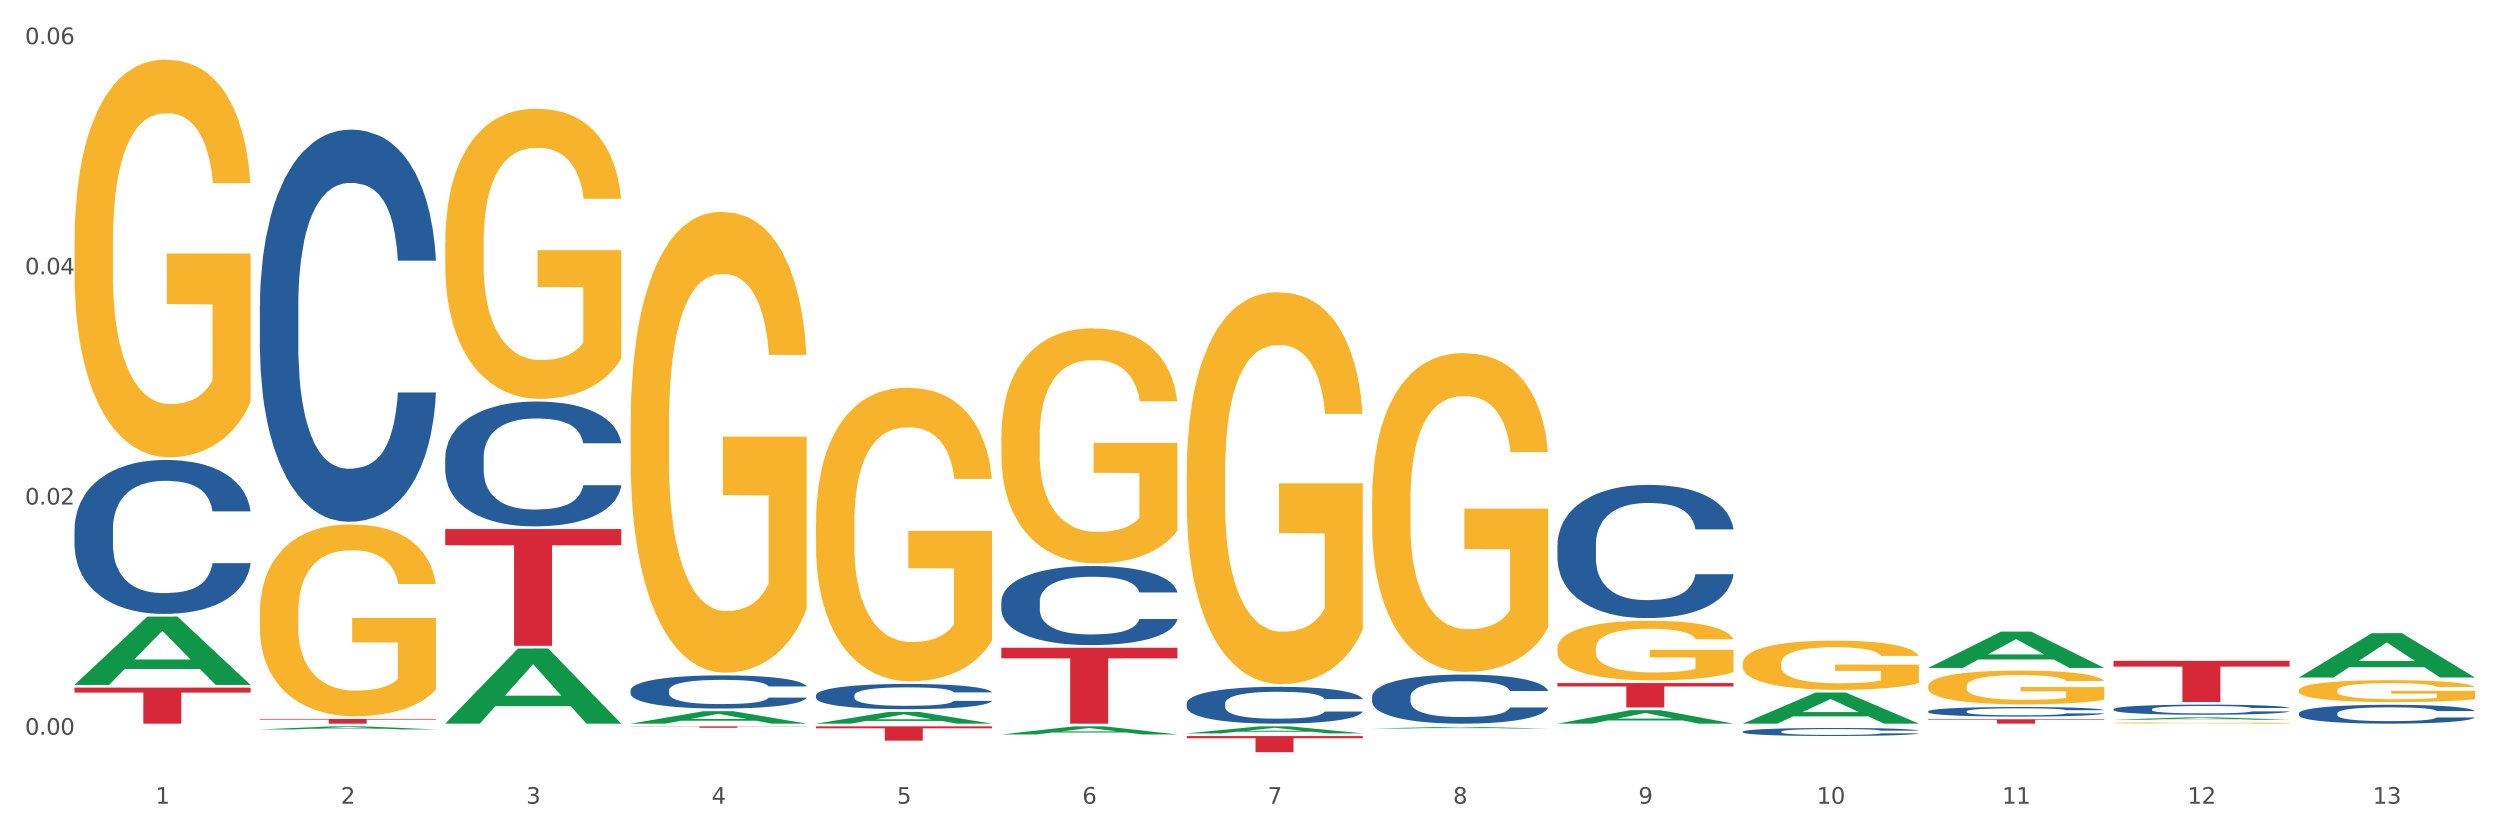 <?xml version="1.0" encoding="utf-8" standalone="no"?>
<!DOCTYPE svg PUBLIC "-//W3C//DTD SVG 1.1//EN"
  "http://www.w3.org/Graphics/SVG/1.1/DTD/svg11.dtd">
<svg xmlns:xlink="http://www.w3.org/1999/xlink" width="1080pt" height="360pt" viewBox="0 0 1080 360" xmlns="http://www.w3.org/2000/svg" version="1.1">
 <rect x="0" y="0" width="1080" height="360" fill="#333333" stroke="none"/>
 <defs>
  <style type="text/css">*{stroke-linejoin: round; stroke-linecap: butt}</style>
 </defs>
 <g id="figure_1">
  <g id="patch_1">
   <path d="M 0 360 
L 1080 360 
L 1080 0 
L 0 0 
z
" style="fill: #ffffff; stroke: #ffffff; stroke-linejoin: miter"/>
  </g>
  <g id="axes_1">
   <g id="matplotlib.axis_1">
    <g id="xtick_1">
     <g id="text_1">
      <!-- 1 -->
      <g style="fill: #4d4d4d" transform="translate(67.159 347.204) scale(0.096 -0.096)">
       <defs>
        <path id="DejaVuSans-31" d="M 794 531 
L 1825 531 
L 1825 4091 
L 703 3866 
L 703 4441 
L 1819 4666 
L 2450 4666 
L 2450 531 
L 3481 531 
L 3481 0 
L 794 0 
L 794 531 
z
" transform="scale(0.016)"/>
       </defs>
       <use xlink:href="#DejaVuSans-31"/>
      </g>
     </g>
    </g>
    <g id="xtick_2">
     <g id="text_2">
      <!-- 2 -->
      <g style="fill: #4d4d4d" transform="translate(147.238 347.204) scale(0.096 -0.096)">
       <defs>
        <path id="DejaVuSans-32" d="M 1228 531 
L 3431 531 
L 3431 0 
L 469 0 
L 469 531 
Q 828 903 1448 1529 
Q 2069 2156 2228 2338 
Q 2531 2678 2651 2914 
Q 2772 3150 2772 3378 
Q 2772 3750 2511 3984 
Q 2250 4219 1831 4219 
Q 1534 4219 1204 4116 
Q 875 4013 500 3803 
L 500 4441 
Q 881 4594 1212 4672 
Q 1544 4750 1819 4750 
Q 2544 4750 2975 4387 
Q 3406 4025 3406 3419 
Q 3406 3131 3298 2873 
Q 3191 2616 2906 2266 
Q 2828 2175 2409 1742 
Q 1991 1309 1228 531 
z
" transform="scale(0.016)"/>
       </defs>
       <use xlink:href="#DejaVuSans-32"/>
      </g>
     </g>
    </g>
    <g id="xtick_3">
     <g id="text_3">
      <!-- 3 -->
      <g style="fill: #4d4d4d" transform="translate(227.317 347.204) scale(0.096 -0.096)">
       <defs>
        <path id="DejaVuSans-33" d="M 2597 2516 
Q 3050 2419 3304 2112 
Q 3559 1806 3559 1356 
Q 3559 666 3084 287 
Q 2609 -91 1734 -91 
Q 1441 -91 1130 -33 
Q 819 25 488 141 
L 488 750 
Q 750 597 1062 519 
Q 1375 441 1716 441 
Q 2309 441 2620 675 
Q 2931 909 2931 1356 
Q 2931 1769 2642 2001 
Q 2353 2234 1838 2234 
L 1294 2234 
L 1294 2753 
L 1863 2753 
Q 2328 2753 2575 2939 
Q 2822 3125 2822 3475 
Q 2822 3834 2567 4026 
Q 2313 4219 1838 4219 
Q 1578 4219 1281 4162 
Q 984 4106 628 3988 
L 628 4550 
Q 988 4650 1302 4700 
Q 1616 4750 1894 4750 
Q 2613 4750 3031 4423 
Q 3450 4097 3450 3541 
Q 3450 3153 3228 2886 
Q 3006 2619 2597 2516 
z
" transform="scale(0.016)"/>
       </defs>
       <use xlink:href="#DejaVuSans-33"/>
      </g>
     </g>
    </g>
    <g id="xtick_4">
     <g id="text_4">
      <!-- 4 -->
      <g style="fill: #4d4d4d" transform="translate(307.396 347.204) scale(0.096 -0.096)">
       <defs>
        <path id="DejaVuSans-34" d="M 2419 4116 
L 825 1625 
L 2419 1625 
L 2419 4116 
z
M 2253 4666 
L 3047 4666 
L 3047 1625 
L 3713 1625 
L 3713 1100 
L 3047 1100 
L 3047 0 
L 2419 0 
L 2419 1100 
L 313 1100 
L 313 1709 
L 2253 4666 
z
" transform="scale(0.016)"/>
       </defs>
       <use xlink:href="#DejaVuSans-34"/>
      </g>
     </g>
    </g>
    <g id="xtick_5">
     <g id="text_5">
      <!-- 5 -->
      <g style="fill: #4d4d4d" transform="translate(387.475 347.204) scale(0.096 -0.096)">
       <defs>
        <path id="DejaVuSans-35" d="M 691 4666 
L 3169 4666 
L 3169 4134 
L 1269 4134 
L 1269 2991 
Q 1406 3038 1543 3061 
Q 1681 3084 1819 3084 
Q 2600 3084 3056 2656 
Q 3513 2228 3513 1497 
Q 3513 744 3044 326 
Q 2575 -91 1722 -91 
Q 1428 -91 1123 -41 
Q 819 9 494 109 
L 494 744 
Q 775 591 1075 516 
Q 1375 441 1709 441 
Q 2250 441 2565 725 
Q 2881 1009 2881 1497 
Q 2881 1984 2565 2268 
Q 2250 2553 1709 2553 
Q 1456 2553 1204 2497 
Q 953 2441 691 2322 
L 691 4666 
z
" transform="scale(0.016)"/>
       </defs>
       <use xlink:href="#DejaVuSans-35"/>
      </g>
     </g>
    </g>
    <g id="xtick_6">
     <g id="text_6">
      <!-- 6 -->
      <g style="fill: #4d4d4d" transform="translate(467.554 347.204) scale(0.096 -0.096)">
       <defs>
        <path id="DejaVuSans-36" d="M 2113 2584 
Q 1688 2584 1439 2293 
Q 1191 2003 1191 1497 
Q 1191 994 1439 701 
Q 1688 409 2113 409 
Q 2538 409 2786 701 
Q 3034 994 3034 1497 
Q 3034 2003 2786 2293 
Q 2538 2584 2113 2584 
z
M 3366 4563 
L 3366 3988 
Q 3128 4100 2886 4159 
Q 2644 4219 2406 4219 
Q 1781 4219 1451 3797 
Q 1122 3375 1075 2522 
Q 1259 2794 1537 2939 
Q 1816 3084 2150 3084 
Q 2853 3084 3261 2657 
Q 3669 2231 3669 1497 
Q 3669 778 3244 343 
Q 2819 -91 2113 -91 
Q 1303 -91 875 529 
Q 447 1150 447 2328 
Q 447 3434 972 4092 
Q 1497 4750 2381 4750 
Q 2619 4750 2861 4703 
Q 3103 4656 3366 4563 
z
" transform="scale(0.016)"/>
       </defs>
       <use xlink:href="#DejaVuSans-36"/>
      </g>
     </g>
    </g>
    <g id="xtick_7">
     <g id="text_7">
      <!-- 7 -->
      <g style="fill: #4d4d4d" transform="translate(547.634 347.204) scale(0.096 -0.096)">
       <defs>
        <path id="DejaVuSans-37" d="M 525 4666 
L 3525 4666 
L 3525 4397 
L 1831 0 
L 1172 0 
L 2766 4134 
L 525 4134 
L 525 4666 
z
" transform="scale(0.016)"/>
       </defs>
       <use xlink:href="#DejaVuSans-37"/>
      </g>
     </g>
    </g>
    <g id="xtick_8">
     <g id="text_8">
      <!-- 8 -->
      <g style="fill: #4d4d4d" transform="translate(627.713 347.204) scale(0.096 -0.096)">
       <defs>
        <path id="DejaVuSans-38" d="M 2034 2216 
Q 1584 2216 1326 1975 
Q 1069 1734 1069 1313 
Q 1069 891 1326 650 
Q 1584 409 2034 409 
Q 2484 409 2743 651 
Q 3003 894 3003 1313 
Q 3003 1734 2745 1975 
Q 2488 2216 2034 2216 
z
M 1403 2484 
Q 997 2584 770 2862 
Q 544 3141 544 3541 
Q 544 4100 942 4425 
Q 1341 4750 2034 4750 
Q 2731 4750 3128 4425 
Q 3525 4100 3525 3541 
Q 3525 3141 3298 2862 
Q 3072 2584 2669 2484 
Q 3125 2378 3379 2068 
Q 3634 1759 3634 1313 
Q 3634 634 3220 271 
Q 2806 -91 2034 -91 
Q 1263 -91 848 271 
Q 434 634 434 1313 
Q 434 1759 690 2068 
Q 947 2378 1403 2484 
z
M 1172 3481 
Q 1172 3119 1398 2916 
Q 1625 2713 2034 2713 
Q 2441 2713 2670 2916 
Q 2900 3119 2900 3481 
Q 2900 3844 2670 4047 
Q 2441 4250 2034 4250 
Q 1625 4250 1398 4047 
Q 1172 3844 1172 3481 
z
" transform="scale(0.016)"/>
       </defs>
       <use xlink:href="#DejaVuSans-38"/>
      </g>
     </g>
    </g>
    <g id="xtick_9">
     <g id="text_9">
      <!-- 9 -->
      <g style="fill: #4d4d4d" transform="translate(707.792 347.204) scale(0.096 -0.096)">
       <defs>
        <path id="DejaVuSans-39" d="M 703 97 
L 703 672 
Q 941 559 1184 500 
Q 1428 441 1663 441 
Q 2288 441 2617 861 
Q 2947 1281 2994 2138 
Q 2813 1869 2534 1725 
Q 2256 1581 1919 1581 
Q 1219 1581 811 2004 
Q 403 2428 403 3163 
Q 403 3881 828 4315 
Q 1253 4750 1959 4750 
Q 2769 4750 3195 4129 
Q 3622 3509 3622 2328 
Q 3622 1225 3098 567 
Q 2575 -91 1691 -91 
Q 1453 -91 1209 -44 
Q 966 3 703 97 
z
M 1959 2075 
Q 2384 2075 2632 2365 
Q 2881 2656 2881 3163 
Q 2881 3666 2632 3958 
Q 2384 4250 1959 4250 
Q 1534 4250 1286 3958 
Q 1038 3666 1038 3163 
Q 1038 2656 1286 2365 
Q 1534 2075 1959 2075 
z
" transform="scale(0.016)"/>
       </defs>
       <use xlink:href="#DejaVuSans-39"/>
      </g>
     </g>
    </g>
    <g id="xtick_10">
     <g id="text_10">
      <!-- 10 -->
      <g style="fill: #4d4d4d" transform="translate(784.817 347.204) scale(0.096 -0.096)">
       <defs>
        <path id="DejaVuSans-30" d="M 2034 4250 
Q 1547 4250 1301 3770 
Q 1056 3291 1056 2328 
Q 1056 1369 1301 889 
Q 1547 409 2034 409 
Q 2525 409 2770 889 
Q 3016 1369 3016 2328 
Q 3016 3291 2770 3770 
Q 2525 4250 2034 4250 
z
M 2034 4750 
Q 2819 4750 3233 4129 
Q 3647 3509 3647 2328 
Q 3647 1150 3233 529 
Q 2819 -91 2034 -91 
Q 1250 -91 836 529 
Q 422 1150 422 2328 
Q 422 3509 836 4129 
Q 1250 4750 2034 4750 
z
" transform="scale(0.016)"/>
       </defs>
       <use xlink:href="#DejaVuSans-31"/>
       <use xlink:href="#DejaVuSans-30" transform="translate(63.623 0)"/>
      </g>
     </g>
    </g>
    <g id="xtick_11">
     <g id="text_11">
      <!-- 11 -->
      <g style="fill: #4d4d4d" transform="translate(864.896 347.204) scale(0.096 -0.096)">
       <use xlink:href="#DejaVuSans-31"/>
       <use xlink:href="#DejaVuSans-31" transform="translate(63.623 0)"/>
      </g>
     </g>
    </g>
    <g id="xtick_12">
     <g id="text_12">
      <!-- 12 -->
      <g style="fill: #4d4d4d" transform="translate(944.975 347.204) scale(0.096 -0.096)">
       <use xlink:href="#DejaVuSans-31"/>
       <use xlink:href="#DejaVuSans-32" transform="translate(63.623 0)"/>
      </g>
     </g>
    </g>
    <g id="xtick_13">
     <g id="text_13">
      <!-- 13 -->
      <g style="fill: #4d4d4d" transform="translate(1025.054 347.204) scale(0.096 -0.096)">
       <use xlink:href="#DejaVuSans-31"/>
       <use xlink:href="#DejaVuSans-33" transform="translate(63.623 0)"/>
      </g>
     </g>
    </g>
    <g id="xtick_14"/>
    <g id="xtick_15"/>
    <g id="xtick_16"/>
    <g id="xtick_17"/>
    <g id="xtick_18"/>
    <g id="xtick_19"/>
    <g id="xtick_20"/>
    <g id="xtick_21"/>
    <g id="xtick_22"/>
    <g id="xtick_23"/>
    <g id="xtick_24"/>
    <g id="xtick_25"/>
   </g>
   <g id="matplotlib.axis_2">
    <g id="ytick_1">
     <g id="text_14">
      <!-- 0.00 -->
      <g style="fill: #4d4d4d" transform="translate(10.8 317.417) scale(0.096 -0.096)">
       <defs>
        <path id="DejaVuSans-2e" d="M 684 794 
L 1344 794 
L 1344 0 
L 684 0 
L 684 794 
z
" transform="scale(0.016)"/>
       </defs>
       <use xlink:href="#DejaVuSans-30"/>
       <use xlink:href="#DejaVuSans-2e" transform="translate(63.623 0)"/>
       <use xlink:href="#DejaVuSans-30" transform="translate(95.41 0)"/>
       <use xlink:href="#DejaVuSans-30" transform="translate(159.033 0)"/>
      </g>
     </g>
    </g>
    <g id="ytick_2">
     <g id="text_15">
      <!-- 0.02 -->
      <g style="fill: #4d4d4d" transform="translate(10.8 217.97) scale(0.096 -0.096)">
       <use xlink:href="#DejaVuSans-30"/>
       <use xlink:href="#DejaVuSans-2e" transform="translate(63.623 0)"/>
       <use xlink:href="#DejaVuSans-30" transform="translate(95.41 0)"/>
       <use xlink:href="#DejaVuSans-32" transform="translate(159.033 0)"/>
      </g>
     </g>
    </g>
    <g id="ytick_3">
     <g id="text_16">
      <!-- 0.04 -->
      <g style="fill: #4d4d4d" transform="translate(10.8 118.522) scale(0.096 -0.096)">
       <use xlink:href="#DejaVuSans-30"/>
       <use xlink:href="#DejaVuSans-2e" transform="translate(63.623 0)"/>
       <use xlink:href="#DejaVuSans-30" transform="translate(95.41 0)"/>
       <use xlink:href="#DejaVuSans-34" transform="translate(159.033 0)"/>
      </g>
     </g>
    </g>
    <g id="ytick_4">
     <g id="text_17">
      <!-- 0.06 -->
      <g style="fill: #4d4d4d" transform="translate(10.8 19.075) scale(0.096 -0.096)">
       <use xlink:href="#DejaVuSans-30"/>
       <use xlink:href="#DejaVuSans-2e" transform="translate(63.623 0)"/>
       <use xlink:href="#DejaVuSans-30" transform="translate(95.41 0)"/>
       <use xlink:href="#DejaVuSans-36" transform="translate(159.033 0)"/>
      </g>
     </g>
    </g>
    <g id="ytick_5"/>
    <g id="ytick_6"/>
    <g id="ytick_7"/>
   </g>
   <g id="PolyCollection_1">
    <path d="M 592.729 216.185 
L 592.819 216.059 
L 592.819 211.532 
L 592.999 207.633 
L 593.897 198.2 
L 595.244 190.403 
L 596.232 186.252 
L 597.22 182.857 
L 598.388 179.461 
L 599.825 175.939 
L 602.429 170.783 
L 604.046 168.142 
L 606.022 165.375 
L 609.615 161.35 
L 612.219 159.086 
L 614.914 157.2 
L 619.315 154.936 
L 622.189 153.93 
L 625.243 153.175 
L 628.925 152.672 
L 631.71 152.546 
L 637.817 152.924 
L 643.027 154.055 
L 645.542 154.936 
L 648.775 156.445 
L 650.482 157.451 
L 653.266 159.464 
L 656.14 162.105 
L 658.116 164.369 
L 661.08 168.645 
L 663.325 172.921 
L 665.391 178.203 
L 666.469 181.85 
L 667.277 185.246 
L 667.996 189.145 
L 668.714 195.308 
L 652.547 195.308 
L 651.919 190.906 
L 650.931 186.755 
L 649.494 182.731 
L 648.236 180.215 
L 646.08 177.071 
L 644.105 175.059 
L 642.039 173.55 
L 639.524 172.292 
L 637.548 171.663 
L 634.764 171.16 
L 629.285 171.286 
L 625.602 172.292 
L 623.087 173.55 
L 621.471 174.682 
L 620.033 175.939 
L 618.417 177.7 
L 616.531 180.341 
L 615.183 182.731 
L 613.836 185.749 
L 612.758 188.768 
L 611.77 192.289 
L 610.962 196.062 
L 610.333 199.961 
L 609.794 204.74 
L 609.345 212.664 
L 609.345 229.894 
L 609.525 233.793 
L 609.974 238.949 
L 610.513 242.848 
L 611.411 247.502 
L 612.219 250.646 
L 613.746 255.174 
L 615.453 258.947 
L 616.8 261.336 
L 618.147 263.348 
L 620.483 266.115 
L 623.087 268.379 
L 625.333 269.763 
L 628.386 271.02 
L 630.452 271.523 
L 632.249 271.775 
L 636.65 271.775 
L 639.793 271.398 
L 643.296 270.517 
L 645.991 269.385 
L 648.236 268.002 
L 650.751 265.738 
L 652.368 263.6 
L 652.368 237.314 
L 632.608 237.189 
L 632.608 219.707 
L 668.804 219.707 
L 668.804 271.02 
L 667.277 273.662 
L 665.571 276.051 
L 663.774 278.189 
L 661.08 280.83 
L 657.847 283.346 
L 654.972 285.106 
L 651.919 286.616 
L 648.326 287.999 
L 643.655 289.257 
L 640.781 289.76 
L 637.189 290.137 
L 632.967 290.263 
L 629.285 290.011 
L 625.692 289.383 
L 621.92 288.251 
L 618.237 286.616 
L 615.453 284.981 
L 612.668 282.968 
L 609.705 280.327 
L 607.369 277.812 
L 605.573 275.548 
L 603.597 272.655 
L 601.441 268.882 
L 599.825 265.487 
L 598.388 261.965 
L 596.861 257.437 
L 595.783 253.539 
L 594.705 248.634 
L 594.076 244.986 
L 593.358 239.327 
L 592.819 231.403 
L 592.729 216.185 
z
" clip-path="url(#pec82777190)" style="fill: #f7b32b"/>
    <path d="M 512.65 204.469 
L 512.74 204.314 
L 512.74 198.747 
L 512.919 193.953 
L 513.818 182.356 
L 515.165 172.768 
L 516.153 167.665 
L 517.141 163.49 
L 518.308 159.315 
L 519.745 154.985 
L 522.35 148.645 
L 523.967 145.398 
L 525.943 141.996 
L 529.536 137.047 
L 532.14 134.264 
L 534.835 131.944 
L 539.236 129.161 
L 542.11 127.924 
L 545.164 126.996 
L 548.846 126.377 
L 551.631 126.223 
L 557.738 126.687 
L 562.948 128.078 
L 565.462 129.161 
L 568.696 131.016 
L 570.402 132.253 
L 573.187 134.728 
L 576.061 137.975 
L 578.037 140.758 
L 581.001 146.016 
L 583.246 151.274 
L 585.312 157.769 
L 586.39 162.253 
L 587.198 166.428 
L 587.917 171.222 
L 588.635 178.799 
L 572.468 178.799 
L 571.839 173.387 
L 570.851 168.284 
L 569.414 163.335 
L 568.157 160.243 
L 566.001 156.377 
L 564.025 153.903 
L 561.96 152.047 
L 559.445 150.501 
L 557.469 149.727 
L 554.684 149.109 
L 549.206 149.264 
L 545.523 150.501 
L 543.008 152.047 
L 541.391 153.439 
L 539.954 154.985 
L 538.338 157.15 
L 536.451 160.397 
L 535.104 163.335 
L 533.757 167.047 
L 532.679 170.758 
L 531.691 175.088 
L 530.883 179.727 
L 530.254 184.521 
L 529.715 190.397 
L 529.266 200.139 
L 529.266 221.324 
L 529.446 226.118 
L 529.895 232.458 
L 530.434 237.252 
L 531.332 242.973 
L 532.14 246.839 
L 533.667 252.406 
L 535.374 257.045 
L 536.721 259.983 
L 538.068 262.457 
L 540.403 265.859 
L 543.008 268.643 
L 545.254 270.344 
L 548.307 271.89 
L 550.373 272.509 
L 552.169 272.818 
L 556.571 272.818 
L 559.714 272.354 
L 563.217 271.272 
L 565.912 269.88 
L 568.157 268.179 
L 570.672 265.396 
L 572.289 262.767 
L 572.289 230.448 
L 552.529 230.293 
L 552.529 208.799 
L 588.725 208.799 
L 588.725 271.89 
L 587.198 275.138 
L 585.492 278.076 
L 583.695 280.705 
L 581.001 283.952 
L 577.767 287.045 
L 574.893 289.21 
L 571.839 291.065 
L 568.247 292.766 
L 563.576 294.313 
L 560.702 294.931 
L 557.109 295.395 
L 552.888 295.55 
L 549.206 295.24 
L 545.613 294.467 
L 541.841 293.075 
L 538.158 291.065 
L 535.374 289.055 
L 532.589 286.581 
L 529.625 283.333 
L 527.29 280.241 
L 525.494 277.457 
L 523.518 273.901 
L 521.362 269.261 
L 519.745 265.086 
L 518.308 260.756 
L 516.781 255.19 
L 515.704 250.396 
L 514.626 244.365 
L 513.997 239.88 
L 513.279 232.922 
L 512.74 223.18 
L 512.65 204.469 
z
" clip-path="url(#pec82777190)" style="fill: #f7b32b"/>
    <path d="M 752.887 286.575 
L 752.977 286.555 
L 752.977 285.857 
L 753.157 285.255 
L 754.055 283.798 
L 755.402 282.595 
L 756.39 281.954 
L 757.378 281.43 
L 758.546 280.905 
L 759.983 280.362 
L 762.588 279.566 
L 764.204 279.158 
L 766.18 278.731 
L 769.773 278.11 
L 772.378 277.76 
L 775.072 277.469 
L 779.473 277.119 
L 782.347 276.964 
L 785.401 276.848 
L 789.084 276.77 
L 791.868 276.75 
L 797.976 276.809 
L 803.185 276.983 
L 805.7 277.119 
L 808.933 277.352 
L 810.64 277.508 
L 813.424 277.818 
L 816.298 278.226 
L 818.274 278.576 
L 821.238 279.236 
L 823.484 279.896 
L 825.549 280.711 
L 826.627 281.274 
L 827.436 281.799 
L 828.154 282.4 
L 828.873 283.352 
L 812.706 283.352 
L 812.077 282.672 
L 811.089 282.032 
L 809.652 281.41 
L 808.394 281.022 
L 806.239 280.537 
L 804.263 280.226 
L 802.197 279.993 
L 799.682 279.799 
L 797.706 279.702 
L 794.922 279.624 
L 789.443 279.643 
L 785.76 279.799 
L 783.246 279.993 
L 781.629 280.168 
L 780.192 280.362 
L 778.575 280.634 
L 776.689 281.041 
L 775.342 281.41 
L 773.994 281.876 
L 772.917 282.342 
L 771.929 282.886 
L 771.12 283.468 
L 770.492 284.07 
L 769.953 284.808 
L 769.504 286.031 
L 769.504 288.691 
L 769.683 289.293 
L 770.132 290.089 
L 770.671 290.691 
L 771.569 291.409 
L 772.378 291.895 
L 773.905 292.594 
L 775.611 293.176 
L 776.958 293.545 
L 778.306 293.856 
L 780.641 294.283 
L 783.246 294.632 
L 785.491 294.846 
L 788.545 295.04 
L 790.611 295.118 
L 792.407 295.157 
L 796.808 295.157 
L 799.952 295.098 
L 803.454 294.963 
L 806.149 294.788 
L 808.394 294.574 
L 810.909 294.225 
L 812.526 293.895 
L 812.526 289.837 
L 792.766 289.817 
L 792.766 287.119 
L 828.963 287.119 
L 828.963 295.04 
L 827.436 295.448 
L 825.729 295.817 
L 823.933 296.147 
L 821.238 296.555 
L 818.005 296.943 
L 815.131 297.215 
L 812.077 297.448 
L 808.484 297.661 
L 803.814 297.856 
L 800.94 297.933 
L 797.347 297.991 
L 793.125 298.011 
L 789.443 297.972 
L 785.85 297.875 
L 782.078 297.7 
L 778.395 297.448 
L 775.611 297.195 
L 772.827 296.885 
L 769.863 296.477 
L 767.528 296.089 
L 765.731 295.739 
L 763.755 295.293 
L 761.6 294.71 
L 759.983 294.186 
L 758.546 293.642 
L 757.019 292.943 
L 755.941 292.341 
L 754.863 291.584 
L 754.235 291.021 
L 753.516 290.147 
L 752.977 288.924 
L 752.887 286.575 
z
" clip-path="url(#pec82777190)" style="fill: #f7b32b"/>
    <path d="M 672.808 280.071 
L 672.898 280.047 
L 672.898 279.2 
L 673.078 278.471 
L 673.976 276.706 
L 675.323 275.247 
L 676.311 274.471 
L 677.299 273.836 
L 678.467 273.2 
L 679.904 272.541 
L 682.508 271.577 
L 684.125 271.083 
L 686.101 270.565 
L 689.694 269.812 
L 692.299 269.388 
L 694.993 269.035 
L 699.394 268.612 
L 702.268 268.424 
L 705.322 268.282 
L 709.005 268.188 
L 711.789 268.165 
L 717.896 268.235 
L 723.106 268.447 
L 725.621 268.612 
L 728.854 268.894 
L 730.561 269.082 
L 733.345 269.459 
L 736.219 269.953 
L 738.195 270.377 
L 741.159 271.177 
L 743.405 271.977 
L 745.47 272.965 
L 746.548 273.647 
L 747.357 274.283 
L 748.075 275.012 
L 748.794 276.165 
L 732.626 276.165 
L 731.998 275.341 
L 731.01 274.565 
L 729.573 273.812 
L 728.315 273.341 
L 726.16 272.753 
L 724.184 272.377 
L 722.118 272.094 
L 719.603 271.859 
L 717.627 271.741 
L 714.843 271.647 
L 709.364 271.671 
L 705.681 271.859 
L 703.166 272.094 
L 701.55 272.306 
L 700.113 272.541 
L 698.496 272.871 
L 696.61 273.365 
L 695.263 273.812 
L 693.915 274.377 
L 692.837 274.941 
L 691.849 275.6 
L 691.041 276.306 
L 690.412 277.036 
L 689.873 277.93 
L 689.424 279.412 
L 689.424 282.636 
L 689.604 283.365 
L 690.053 284.33 
L 690.592 285.059 
L 691.49 285.93 
L 692.299 286.518 
L 693.825 287.365 
L 695.532 288.071 
L 696.879 288.518 
L 698.226 288.895 
L 700.562 289.412 
L 703.166 289.836 
L 705.412 290.095 
L 708.466 290.33 
L 710.531 290.424 
L 712.328 290.471 
L 716.729 290.471 
L 719.872 290.4 
L 723.375 290.236 
L 726.07 290.024 
L 728.315 289.765 
L 730.83 289.342 
L 732.447 288.942 
L 732.447 284.024 
L 712.687 284 
L 712.687 280.73 
L 748.883 280.73 
L 748.883 290.33 
L 747.357 290.824 
L 745.65 291.271 
L 743.854 291.671 
L 741.159 292.165 
L 737.926 292.636 
L 735.052 292.965 
L 731.998 293.248 
L 728.405 293.506 
L 723.735 293.742 
L 720.86 293.836 
L 717.268 293.906 
L 713.046 293.93 
L 709.364 293.883 
L 705.771 293.765 
L 701.999 293.553 
L 698.316 293.248 
L 695.532 292.942 
L 692.748 292.565 
L 689.784 292.071 
L 687.448 291.6 
L 685.652 291.177 
L 683.676 290.636 
L 681.52 289.93 
L 679.904 289.295 
L 678.467 288.636 
L 676.94 287.789 
L 675.862 287.059 
L 674.784 286.142 
L 674.155 285.459 
L 673.437 284.4 
L 672.898 282.918 
L 672.808 280.071 
z
" clip-path="url(#pec82777190)" style="fill: #f7b32b"/>
    <path d="M 832.967 296.431 
L 833.056 296.417 
L 833.056 295.938 
L 833.236 295.525 
L 834.134 294.527 
L 835.481 293.701 
L 836.469 293.262 
L 837.457 292.903 
L 838.625 292.543 
L 840.062 292.17 
L 842.667 291.624 
L 844.283 291.345 
L 846.259 291.052 
L 849.852 290.626 
L 852.457 290.386 
L 855.151 290.186 
L 859.552 289.947 
L 862.427 289.84 
L 865.48 289.76 
L 869.163 289.707 
L 871.947 289.694 
L 878.055 289.734 
L 883.264 289.854 
L 885.779 289.947 
L 889.012 290.107 
L 890.719 290.213 
L 893.503 290.426 
L 896.377 290.706 
L 898.353 290.945 
L 901.317 291.398 
L 903.563 291.851 
L 905.629 292.41 
L 906.706 292.796 
L 907.515 293.156 
L 908.233 293.568 
L 908.952 294.221 
L 892.785 294.221 
L 892.156 293.755 
L 891.168 293.315 
L 889.731 292.889 
L 888.474 292.623 
L 886.318 292.29 
L 884.342 292.077 
L 882.276 291.917 
L 879.761 291.784 
L 877.785 291.718 
L 875.001 291.664 
L 869.522 291.678 
L 865.84 291.784 
L 863.325 291.917 
L 861.708 292.037 
L 860.271 292.17 
L 858.654 292.357 
L 856.768 292.636 
L 855.421 292.889 
L 854.074 293.209 
L 852.996 293.528 
L 852.008 293.901 
L 851.199 294.301 
L 850.571 294.713 
L 850.032 295.219 
L 849.583 296.058 
L 849.583 297.882 
L 849.762 298.295 
L 850.211 298.841 
L 850.75 299.253 
L 851.648 299.746 
L 852.457 300.079 
L 853.984 300.558 
L 855.69 300.958 
L 857.038 301.211 
L 858.385 301.424 
L 860.72 301.717 
L 863.325 301.956 
L 865.57 302.103 
L 868.624 302.236 
L 870.69 302.289 
L 872.486 302.316 
L 876.887 302.316 
L 880.031 302.276 
L 883.534 302.183 
L 886.228 302.063 
L 888.474 301.916 
L 890.988 301.677 
L 892.605 301.45 
L 892.605 298.668 
L 872.845 298.654 
L 872.845 296.804 
L 909.042 296.804 
L 909.042 302.236 
L 907.515 302.515 
L 905.808 302.768 
L 904.012 302.995 
L 901.317 303.274 
L 898.084 303.541 
L 895.21 303.727 
L 892.156 303.887 
L 888.563 304.033 
L 883.893 304.166 
L 881.019 304.22 
L 877.426 304.26 
L 873.205 304.273 
L 869.522 304.246 
L 865.929 304.18 
L 862.157 304.06 
L 858.475 303.887 
L 855.69 303.714 
L 852.906 303.501 
L 849.942 303.221 
L 847.607 302.955 
L 845.81 302.715 
L 843.834 302.409 
L 841.679 302.009 
L 840.062 301.65 
L 838.625 301.277 
L 837.098 300.798 
L 836.02 300.385 
L 834.942 299.866 
L 834.314 299.48 
L 833.595 298.881 
L 833.056 298.042 
L 832.967 296.431 
z
" clip-path="url(#pec82777190)" style="fill: #f7b32b"/>
    <path d="M 913.046 312.321 
L 913.135 312.321 
L 913.135 312.303 
L 913.315 312.287 
L 914.213 312.249 
L 915.561 312.218 
L 916.549 312.201 
L 917.537 312.188 
L 918.704 312.174 
L 920.141 312.16 
L 922.746 312.139 
L 924.363 312.129 
L 926.339 312.118 
L 929.931 312.101 
L 932.536 312.092 
L 935.231 312.085 
L 939.632 312.076 
L 942.506 312.072 
L 945.559 312.069 
L 949.242 312.067 
L 952.026 312.066 
L 958.134 312.068 
L 963.343 312.072 
L 965.858 312.076 
L 969.092 312.082 
L 970.798 312.086 
L 973.582 312.094 
L 976.457 312.104 
L 978.433 312.114 
L 981.397 312.131 
L 983.642 312.148 
L 985.708 312.169 
L 986.786 312.184 
L 987.594 312.197 
L 988.312 312.213 
L 989.031 312.238 
L 972.864 312.238 
L 972.235 312.22 
L 971.247 312.203 
L 969.81 312.187 
L 968.553 312.177 
L 966.397 312.164 
L 964.421 312.156 
L 962.355 312.15 
L 959.84 312.145 
L 957.864 312.143 
L 955.08 312.141 
L 949.601 312.141 
L 945.919 312.145 
L 943.404 312.15 
L 941.787 312.155 
L 940.35 312.16 
L 938.733 312.167 
L 936.847 312.178 
L 935.5 312.187 
L 934.153 312.199 
L 933.075 312.211 
L 932.087 312.225 
L 931.279 312.241 
L 930.65 312.256 
L 930.111 312.275 
L 929.662 312.307 
L 929.662 312.376 
L 929.841 312.392 
L 930.291 312.412 
L 930.829 312.428 
L 931.728 312.447 
L 932.536 312.459 
L 934.063 312.477 
L 935.769 312.492 
L 937.117 312.502 
L 938.464 312.51 
L 940.799 312.521 
L 943.404 312.53 
L 945.649 312.536 
L 948.703 312.541 
L 950.769 312.543 
L 952.565 312.544 
L 956.966 312.544 
L 960.11 312.542 
L 963.613 312.539 
L 966.307 312.534 
L 968.553 312.529 
L 971.068 312.52 
L 972.684 312.511 
L 972.684 312.406 
L 952.925 312.405 
L 952.925 312.335 
L 989.121 312.335 
L 989.121 312.541 
L 987.594 312.551 
L 985.887 312.561 
L 984.091 312.57 
L 981.397 312.58 
L 978.163 312.59 
L 975.289 312.597 
L 972.235 312.603 
L 968.643 312.609 
L 963.972 312.614 
L 961.098 312.616 
L 957.505 312.617 
L 953.284 312.618 
L 949.601 312.617 
L 946.009 312.614 
L 942.236 312.61 
L 938.554 312.603 
L 935.769 312.597 
L 932.985 312.589 
L 930.021 312.578 
L 927.686 312.568 
L 925.89 312.559 
L 923.914 312.547 
L 921.758 312.532 
L 920.141 312.519 
L 918.704 312.505 
L 917.177 312.486 
L 916.099 312.471 
L 915.022 312.451 
L 914.393 312.437 
L 913.674 312.414 
L 913.135 312.382 
L 913.046 312.321 
z
" clip-path="url(#pec82777190)" style="fill: #f7b32b"/>
    <path d="M 112.254 315.117 
L 112.333 315.116 
L 143.704 313.771 
L 156.723 313.77 
L 188.329 315.12 
L 173.271 315.12 
L 166.448 314.806 
L 134.057 314.806 
L 133.822 314.811 
L 127.234 315.12 
L 112.254 315.12 
L 112.254 315.117 
L 138.135 314.618 
L 162.37 314.617 
L 150.37 314.058 
L 150.213 314.055 
L 150.056 314.059 
L 138.057 314.617 
L 138.135 314.618 
L 112.254 315.117 
z
" clip-path="url(#pec82777190)" style="fill: #109648"/>
    <path d="M 272.412 312.608 
L 272.491 312.603 
L 303.862 307.251 
L 316.881 307.246 
L 348.488 312.618 
L 333.429 312.618 
L 326.606 311.367 
L 294.215 311.367 
L 293.98 311.387 
L 287.392 312.618 
L 272.412 312.618 
L 272.412 312.608 
L 298.294 310.621 
L 322.528 310.616 
L 310.528 308.391 
L 310.372 308.381 
L 310.215 308.396 
L 298.215 310.616 
L 298.294 310.621 
L 272.412 312.608 
z
" clip-path="url(#pec82777190)" style="fill: #109648"/>
    <path d="M 192.333 312.557 
L 192.412 312.526 
L 223.783 280.168 
L 236.802 280.138 
L 268.408 312.618 
L 253.35 312.618 
L 246.527 305.054 
L 214.136 305.054 
L 213.901 305.176 
L 207.313 312.618 
L 192.333 312.618 
L 192.333 312.557 
L 218.215 300.541 
L 242.449 300.51 
L 230.449 287.061 
L 230.292 287 
L 230.136 287.091 
L 218.136 300.51 
L 218.215 300.541 
L 192.333 312.557 
z
" clip-path="url(#pec82777190)" style="fill: #109648"/>
    <path d="M 993.125 298.222 
L 993.215 298.213 
L 993.215 297.901 
L 993.394 297.633 
L 994.292 296.984 
L 995.64 296.448 
L 996.628 296.162 
L 997.616 295.928 
L 998.783 295.695 
L 1000.22 295.452 
L 1002.825 295.098 
L 1004.442 294.916 
L 1006.418 294.725 
L 1010.01 294.449 
L 1012.615 294.293 
L 1015.31 294.163 
L 1019.711 294.007 
L 1022.585 293.938 
L 1025.639 293.886 
L 1029.321 293.851 
L 1032.105 293.843 
L 1038.213 293.869 
L 1043.422 293.947 
L 1045.937 294.007 
L 1049.171 294.111 
L 1050.877 294.18 
L 1053.662 294.319 
L 1056.536 294.5 
L 1058.512 294.656 
L 1061.476 294.95 
L 1063.721 295.245 
L 1065.787 295.608 
L 1066.865 295.859 
L 1067.673 296.093 
L 1068.392 296.361 
L 1069.11 296.785 
L 1052.943 296.785 
L 1052.314 296.482 
L 1051.326 296.197 
L 1049.889 295.92 
L 1048.632 295.747 
L 1046.476 295.53 
L 1044.5 295.392 
L 1042.434 295.288 
L 1039.92 295.201 
L 1037.944 295.158 
L 1035.159 295.124 
L 1029.68 295.132 
L 1025.998 295.201 
L 1023.483 295.288 
L 1021.866 295.366 
L 1020.429 295.452 
L 1018.813 295.574 
L 1016.926 295.755 
L 1015.579 295.92 
L 1014.232 296.127 
L 1013.154 296.335 
L 1012.166 296.577 
L 1011.358 296.837 
L 1010.729 297.105 
L 1010.19 297.434 
L 1009.741 297.979 
L 1009.741 299.165 
L 1009.921 299.433 
L 1010.37 299.788 
L 1010.909 300.056 
L 1011.807 300.376 
L 1012.615 300.593 
L 1014.142 300.904 
L 1015.849 301.164 
L 1017.196 301.328 
L 1018.543 301.467 
L 1020.878 301.657 
L 1023.483 301.813 
L 1025.728 301.908 
L 1028.782 301.995 
L 1030.848 302.029 
L 1032.644 302.047 
L 1037.045 302.047 
L 1040.189 302.021 
L 1043.692 301.96 
L 1046.386 301.882 
L 1048.632 301.787 
L 1051.147 301.631 
L 1052.763 301.484 
L 1052.763 299.675 
L 1033.004 299.667 
L 1033.004 298.464 
L 1069.2 298.464 
L 1069.2 301.995 
L 1067.673 302.176 
L 1065.967 302.341 
L 1064.17 302.488 
L 1061.476 302.67 
L 1058.242 302.843 
L 1055.368 302.964 
L 1052.314 303.068 
L 1048.722 303.163 
L 1044.051 303.249 
L 1041.177 303.284 
L 1037.584 303.31 
L 1033.363 303.319 
L 1029.68 303.301 
L 1026.088 303.258 
L 1022.315 303.18 
L 1018.633 303.068 
L 1015.849 302.955 
L 1013.064 302.817 
L 1010.1 302.635 
L 1007.765 302.462 
L 1005.969 302.306 
L 1003.993 302.107 
L 1001.837 301.848 
L 1000.22 301.614 
L 998.783 301.372 
L 997.256 301.06 
L 996.179 300.792 
L 995.101 300.454 
L 994.472 300.203 
L 993.754 299.814 
L 993.215 299.269 
L 993.125 298.222 
z
" clip-path="url(#pec82777190)" style="fill: #f7b32b"/>
    <path d="M 32.175 105.142 
L 32.265 104.985 
L 32.265 99.338 
L 32.444 94.474 
L 33.343 82.708 
L 34.69 72.981 
L 35.678 67.804 
L 36.666 63.568 
L 37.833 59.332 
L 39.271 54.94 
L 41.875 48.508 
L 43.492 45.213 
L 45.468 41.762 
L 49.061 36.741 
L 51.665 33.917 
L 54.36 31.564 
L 58.761 28.74 
L 61.635 27.485 
L 64.689 26.544 
L 68.371 25.916 
L 71.156 25.759 
L 77.263 26.23 
L 82.473 27.642 
L 84.988 28.74 
L 88.221 30.623 
L 89.927 31.878 
L 92.712 34.388 
L 95.586 37.683 
L 97.562 40.506 
L 100.526 45.841 
L 102.771 51.175 
L 104.837 57.764 
L 105.915 62.313 
L 106.723 66.549 
L 107.442 71.412 
L 108.16 79.1 
L 91.993 79.1 
L 91.365 73.609 
L 90.377 68.432 
L 88.939 63.411 
L 87.682 60.274 
L 85.526 56.352 
L 83.55 53.842 
L 81.485 51.959 
L 78.97 50.39 
L 76.994 49.606 
L 74.209 48.978 
L 68.731 49.135 
L 65.048 50.39 
L 62.533 51.959 
L 60.917 53.371 
L 59.479 54.94 
L 57.863 57.136 
L 55.977 60.431 
L 54.629 63.411 
L 53.282 67.177 
L 52.204 70.942 
L 51.216 75.335 
L 50.408 80.041 
L 49.779 84.904 
L 49.24 90.866 
L 48.791 100.75 
L 48.791 122.243 
L 48.971 127.106 
L 49.42 133.538 
L 49.959 138.401 
L 50.857 144.206 
L 51.665 148.128 
L 53.192 153.776 
L 54.899 158.482 
L 56.246 161.463 
L 57.593 163.973 
L 59.929 167.425 
L 62.533 170.249 
L 64.779 171.974 
L 67.832 173.543 
L 69.898 174.171 
L 71.695 174.485 
L 76.096 174.485 
L 79.239 174.014 
L 82.742 172.916 
L 85.437 171.504 
L 87.682 169.778 
L 90.197 166.954 
L 91.814 164.287 
L 91.814 131.499 
L 72.054 131.342 
L 72.054 109.535 
L 108.25 109.535 
L 108.25 173.543 
L 106.723 176.838 
L 105.017 179.819 
L 103.22 182.486 
L 100.526 185.78 
L 97.292 188.918 
L 94.418 191.114 
L 91.365 192.997 
L 87.772 194.722 
L 83.101 196.291 
L 80.227 196.919 
L 76.635 197.389 
L 72.413 197.546 
L 68.731 197.233 
L 65.138 196.448 
L 61.366 195.036 
L 57.683 192.997 
L 54.899 190.957 
L 52.114 188.447 
L 49.15 185.153 
L 46.815 182.015 
L 45.019 179.191 
L 43.043 175.583 
L 40.887 170.876 
L 39.271 166.64 
L 37.833 162.248 
L 36.307 156.6 
L 35.229 151.737 
L 34.151 145.618 
L 33.522 141.068 
L 32.804 134.009 
L 32.265 124.125 
L 32.175 105.142 
z
" clip-path="url(#pec82777190)" style="fill: #f7b32b"/>
    <path d="M 112.254 264.849 
L 112.344 264.773 
L 112.344 262.048 
L 112.524 259.702 
L 113.422 254.026 
L 114.769 249.334 
L 115.757 246.836 
L 116.745 244.793 
L 117.913 242.749 
L 119.35 240.63 
L 121.954 237.527 
L 123.571 235.938 
L 125.547 234.273 
L 129.14 231.851 
L 131.744 230.489 
L 134.439 229.354 
L 138.84 227.991 
L 141.714 227.386 
L 144.768 226.932 
L 148.45 226.629 
L 151.235 226.553 
L 157.342 226.781 
L 162.552 227.462 
L 165.067 227.991 
L 168.3 228.9 
L 170.007 229.505 
L 172.791 230.716 
L 175.665 232.305 
L 177.641 233.668 
L 180.605 236.241 
L 182.85 238.814 
L 184.916 241.993 
L 185.994 244.187 
L 186.802 246.231 
L 187.521 248.577 
L 188.24 252.285 
L 172.072 252.285 
L 171.444 249.636 
L 170.456 247.139 
L 169.019 244.717 
L 167.761 243.204 
L 165.606 241.311 
L 163.63 240.101 
L 161.564 239.192 
L 159.049 238.436 
L 157.073 238.057 
L 154.289 237.754 
L 148.81 237.83 
L 145.127 238.436 
L 142.612 239.192 
L 140.996 239.874 
L 139.559 240.63 
L 137.942 241.69 
L 136.056 243.279 
L 134.708 244.717 
L 133.361 246.534 
L 132.283 248.35 
L 131.295 250.469 
L 130.487 252.739 
L 129.858 255.086 
L 129.319 257.962 
L 128.87 262.729 
L 128.87 273.098 
L 129.05 275.444 
L 129.499 278.547 
L 130.038 280.893 
L 130.936 283.693 
L 131.744 285.585 
L 133.271 288.31 
L 134.978 290.58 
L 136.325 292.018 
L 137.672 293.229 
L 140.008 294.894 
L 142.612 296.257 
L 144.858 297.089 
L 147.912 297.846 
L 149.977 298.149 
L 151.774 298.3 
L 156.175 298.3 
L 159.318 298.073 
L 162.821 297.543 
L 165.516 296.862 
L 167.761 296.03 
L 170.276 294.667 
L 171.893 293.381 
L 171.893 277.563 
L 152.133 277.487 
L 152.133 266.968 
L 188.329 266.968 
L 188.329 297.846 
L 186.802 299.435 
L 185.096 300.873 
L 183.3 302.16 
L 180.605 303.749 
L 177.372 305.263 
L 174.497 306.322 
L 171.444 307.23 
L 167.851 308.063 
L 163.181 308.82 
L 160.306 309.123 
L 156.714 309.35 
L 152.492 309.425 
L 148.81 309.274 
L 145.217 308.895 
L 141.445 308.214 
L 137.762 307.23 
L 134.978 306.247 
L 132.194 305.036 
L 129.23 303.446 
L 126.894 301.933 
L 125.098 300.57 
L 123.122 298.83 
L 120.966 296.559 
L 119.35 294.516 
L 117.913 292.397 
L 116.386 289.672 
L 115.308 287.326 
L 114.23 284.375 
L 113.601 282.18 
L 112.883 278.774 
L 112.344 274.006 
L 112.254 264.849 
z
" clip-path="url(#pec82777190)" style="fill: #f7b32b"/>
    <path d="M 432.571 188.762 
L 432.661 188.669 
L 432.661 185.332 
L 432.84 182.457 
L 433.738 175.504 
L 435.086 169.755 
L 436.074 166.696 
L 437.062 164.193 
L 438.229 161.689 
L 439.666 159.093 
L 442.271 155.292 
L 443.888 153.345 
L 445.864 151.305 
L 449.456 148.338 
L 452.061 146.669 
L 454.756 145.279 
L 459.157 143.61 
L 462.031 142.868 
L 465.085 142.312 
L 468.767 141.941 
L 471.551 141.848 
L 477.659 142.126 
L 482.868 142.961 
L 485.383 143.61 
L 488.617 144.722 
L 490.323 145.464 
L 493.108 146.948 
L 495.982 148.895 
L 497.958 150.563 
L 500.922 153.716 
L 503.167 156.868 
L 505.233 160.762 
L 506.311 163.451 
L 507.119 165.954 
L 507.838 168.828 
L 508.556 173.371 
L 492.389 173.371 
L 491.76 170.126 
L 490.772 167.067 
L 489.335 164.1 
L 488.078 162.246 
L 485.922 159.928 
L 483.946 158.444 
L 481.88 157.332 
L 479.366 156.404 
L 477.39 155.941 
L 474.605 155.57 
L 469.126 155.663 
L 465.444 156.404 
L 462.929 157.332 
L 461.312 158.166 
L 459.875 159.093 
L 458.258 160.391 
L 456.372 162.338 
L 455.025 164.1 
L 453.678 166.325 
L 452.6 168.55 
L 451.612 171.146 
L 450.804 173.928 
L 450.175 176.802 
L 449.636 180.325 
L 449.187 186.166 
L 449.187 198.868 
L 449.367 201.742 
L 449.816 205.543 
L 450.355 208.418 
L 451.253 211.848 
L 452.061 214.166 
L 453.588 217.504 
L 455.295 220.285 
L 456.642 222.047 
L 457.989 223.53 
L 460.324 225.57 
L 462.929 227.239 
L 465.174 228.259 
L 468.228 229.186 
L 470.294 229.557 
L 472.09 229.742 
L 476.491 229.742 
L 479.635 229.464 
L 483.138 228.815 
L 485.832 227.981 
L 488.078 226.961 
L 490.593 225.292 
L 492.209 223.716 
L 492.209 204.338 
L 472.45 204.245 
L 472.45 191.358 
L 508.646 191.358 
L 508.646 229.186 
L 507.119 231.133 
L 505.413 232.894 
L 503.616 234.471 
L 500.922 236.418 
L 497.688 238.272 
L 494.814 239.57 
L 491.76 240.682 
L 488.168 241.702 
L 483.497 242.63 
L 480.623 243 
L 477.03 243.279 
L 472.809 243.371 
L 469.126 243.186 
L 465.534 242.722 
L 461.761 241.888 
L 458.079 240.682 
L 455.295 239.477 
L 452.51 237.994 
L 449.546 236.047 
L 447.211 234.192 
L 445.415 232.524 
L 443.439 230.391 
L 441.283 227.61 
L 439.666 225.106 
L 438.229 222.51 
L 436.702 219.173 
L 435.625 216.298 
L 434.547 212.683 
L 433.918 209.994 
L 433.199 205.822 
L 432.661 199.981 
L 432.571 188.762 
z
" clip-path="url(#pec82777190)" style="fill: #f7b32b"/>
    <path d="M 352.492 226.096 
L 352.581 225.98 
L 352.581 221.811 
L 352.761 218.22 
L 353.659 209.534 
L 355.006 202.354 
L 355.994 198.532 
L 356.982 195.405 
L 358.15 192.279 
L 359.587 189.036 
L 362.192 184.288 
L 363.809 181.856 
L 365.785 179.308 
L 369.377 175.602 
L 371.982 173.517 
L 374.676 171.78 
L 379.078 169.695 
L 381.952 168.769 
L 385.005 168.074 
L 388.688 167.611 
L 391.472 167.495 
L 397.58 167.842 
L 402.789 168.885 
L 405.304 169.695 
L 408.538 171.085 
L 410.244 172.012 
L 413.028 173.865 
L 415.903 176.297 
L 417.879 178.381 
L 420.843 182.319 
L 423.088 186.256 
L 425.154 191.12 
L 426.232 194.479 
L 427.04 197.606 
L 427.758 201.196 
L 428.477 206.871 
L 412.31 206.871 
L 411.681 202.817 
L 410.693 198.996 
L 409.256 195.29 
L 407.999 192.973 
L 405.843 190.078 
L 403.867 188.225 
L 401.801 186.835 
L 399.286 185.677 
L 397.31 185.098 
L 394.526 184.635 
L 389.047 184.751 
L 385.365 185.677 
L 382.85 186.835 
L 381.233 187.878 
L 379.796 189.036 
L 378.179 190.657 
L 376.293 193.089 
L 374.946 195.29 
L 373.599 198.069 
L 372.521 200.849 
L 371.533 204.091 
L 370.724 207.566 
L 370.096 211.156 
L 369.557 215.557 
L 369.108 222.853 
L 369.108 238.719 
L 369.287 242.309 
L 369.737 247.057 
L 370.275 250.648 
L 371.174 254.933 
L 371.982 257.828 
L 373.509 261.997 
L 375.215 265.471 
L 376.563 267.672 
L 377.91 269.525 
L 380.245 272.073 
L 382.85 274.157 
L 385.095 275.431 
L 388.149 276.589 
L 390.215 277.053 
L 392.011 277.284 
L 396.412 277.284 
L 399.556 276.937 
L 403.059 276.126 
L 405.753 275.084 
L 407.999 273.81 
L 410.514 271.725 
L 412.13 269.756 
L 412.13 245.552 
L 392.37 245.436 
L 392.37 229.338 
L 428.567 229.338 
L 428.567 276.589 
L 427.04 279.021 
L 425.333 281.222 
L 423.537 283.191 
L 420.843 285.623 
L 417.609 287.939 
L 414.735 289.56 
L 411.681 290.95 
L 408.088 292.224 
L 403.418 293.382 
L 400.544 293.845 
L 396.951 294.193 
L 392.73 294.309 
L 389.047 294.077 
L 385.455 293.498 
L 381.682 292.456 
L 378 290.95 
L 375.215 289.444 
L 372.431 287.591 
L 369.467 285.159 
L 367.132 282.843 
L 365.335 280.759 
L 363.359 278.095 
L 361.204 274.621 
L 359.587 271.494 
L 358.15 268.251 
L 356.623 264.082 
L 355.545 260.492 
L 354.468 255.975 
L 353.839 252.616 
L 353.12 247.405 
L 352.581 240.109 
L 352.492 226.096 
z
" clip-path="url(#pec82777190)" style="fill: #f7b32b"/>
    <path d="M 192.333 104.885 
L 192.423 104.771 
L 192.423 100.65 
L 192.603 97.101 
L 193.501 88.516 
L 194.848 81.419 
L 195.836 77.642 
L 196.824 74.551 
L 197.992 71.46 
L 199.429 68.255 
L 202.034 63.562 
L 203.65 61.158 
L 205.626 58.64 
L 209.219 54.977 
L 211.824 52.916 
L 214.518 51.199 
L 218.919 49.139 
L 221.793 48.223 
L 224.847 47.536 
L 228.53 47.078 
L 231.314 46.964 
L 237.422 47.307 
L 242.631 48.337 
L 245.146 49.139 
L 248.379 50.512 
L 250.086 51.428 
L 252.87 53.26 
L 255.744 55.663 
L 257.72 57.724 
L 260.684 61.616 
L 262.93 65.508 
L 264.995 70.315 
L 266.073 73.635 
L 266.882 76.726 
L 267.6 80.274 
L 268.319 85.883 
L 252.152 85.883 
L 251.523 81.877 
L 250.535 78.099 
L 249.098 74.436 
L 247.84 72.147 
L 245.685 69.285 
L 243.709 67.454 
L 241.643 66.08 
L 239.128 64.935 
L 237.152 64.363 
L 234.368 63.905 
L 228.889 64.02 
L 225.206 64.935 
L 222.692 66.08 
L 221.075 67.11 
L 219.638 68.255 
L 218.021 69.858 
L 216.135 72.261 
L 214.788 74.436 
L 213.44 77.184 
L 212.363 79.931 
L 211.375 83.136 
L 210.566 86.57 
L 209.937 90.119 
L 209.399 94.468 
L 208.949 101.68 
L 208.949 117.362 
L 209.129 120.911 
L 209.578 125.604 
L 210.117 129.152 
L 211.015 133.388 
L 211.824 136.25 
L 213.351 140.37 
L 215.057 143.804 
L 216.404 145.979 
L 217.752 147.811 
L 220.087 150.329 
L 222.692 152.39 
L 224.937 153.649 
L 227.991 154.793 
L 230.057 155.251 
L 231.853 155.48 
L 236.254 155.48 
L 239.398 155.137 
L 242.9 154.336 
L 245.595 153.305 
L 247.84 152.046 
L 250.355 149.986 
L 251.972 148.04 
L 251.972 124.116 
L 232.212 124.001 
L 232.212 108.09 
L 268.408 108.09 
L 268.408 154.793 
L 266.882 157.197 
L 265.175 159.372 
L 263.379 161.318 
L 260.684 163.722 
L 257.451 166.011 
L 254.577 167.614 
L 251.523 168.988 
L 247.93 170.247 
L 243.26 171.391 
L 240.386 171.849 
L 236.793 172.193 
L 232.571 172.307 
L 228.889 172.078 
L 225.296 171.506 
L 221.524 170.476 
L 217.841 168.988 
L 215.057 167.5 
L 212.273 165.668 
L 209.309 163.264 
L 206.974 160.975 
L 205.177 158.914 
L 203.201 156.282 
L 201.046 152.848 
L 199.429 149.757 
L 197.992 146.552 
L 196.465 142.431 
L 195.387 138.882 
L 194.309 134.418 
L 193.681 131.098 
L 192.962 125.947 
L 192.423 118.736 
L 192.333 104.885 
z
" clip-path="url(#pec82777190)" style="fill: #f7b32b"/>
    <path d="M 272.412 183.518 
L 272.502 183.336 
L 272.502 176.791 
L 272.682 171.154 
L 273.58 157.517 
L 274.927 146.244 
L 275.915 140.244 
L 276.903 135.335 
L 278.071 130.426 
L 279.508 125.335 
L 282.113 117.88 
L 283.729 114.062 
L 285.705 110.062 
L 289.298 104.243 
L 291.903 100.97 
L 294.597 98.243 
L 298.998 94.97 
L 301.873 93.516 
L 304.926 92.425 
L 308.609 91.697 
L 311.393 91.516 
L 317.501 92.061 
L 322.71 93.697 
L 325.225 94.97 
L 328.458 97.152 
L 330.165 98.607 
L 332.949 101.516 
L 335.823 105.334 
L 337.799 108.607 
L 340.763 114.789 
L 343.009 120.971 
L 345.075 128.607 
L 346.152 133.88 
L 346.961 138.79 
L 347.679 144.426 
L 348.398 153.335 
L 332.231 153.335 
L 331.602 146.972 
L 330.614 140.971 
L 329.177 135.153 
L 327.919 131.517 
L 325.764 126.971 
L 323.788 124.062 
L 321.722 121.88 
L 319.207 120.062 
L 317.231 119.153 
L 314.447 118.425 
L 308.968 118.607 
L 305.286 120.062 
L 302.771 121.88 
L 301.154 123.516 
L 299.717 125.335 
L 298.1 127.88 
L 296.214 131.698 
L 294.867 135.153 
L 293.52 139.517 
L 292.442 143.881 
L 291.454 148.972 
L 290.645 154.426 
L 290.017 160.063 
L 289.478 166.972 
L 289.029 178.427 
L 289.029 203.337 
L 289.208 208.973 
L 289.657 216.428 
L 290.196 222.064 
L 291.094 228.792 
L 291.903 233.337 
L 293.43 239.883 
L 295.136 245.338 
L 296.483 248.792 
L 297.831 251.702 
L 300.166 255.702 
L 302.771 258.975 
L 305.016 260.975 
L 308.07 262.793 
L 310.136 263.52 
L 311.932 263.884 
L 316.333 263.884 
L 319.477 263.338 
L 322.98 262.065 
L 325.674 260.429 
L 327.919 258.429 
L 330.434 255.156 
L 332.051 252.065 
L 332.051 214.064 
L 312.291 213.882 
L 312.291 188.609 
L 348.488 188.609 
L 348.488 262.793 
L 346.961 266.611 
L 345.254 270.066 
L 343.458 273.157 
L 340.763 276.975 
L 337.53 280.611 
L 334.656 283.157 
L 331.602 285.339 
L 328.009 287.339 
L 323.339 289.157 
L 320.465 289.884 
L 316.872 290.43 
L 312.651 290.612 
L 308.968 290.248 
L 305.375 289.339 
L 301.603 287.703 
L 297.921 285.339 
L 295.136 282.975 
L 292.352 280.066 
L 289.388 276.248 
L 287.053 272.611 
L 285.256 269.338 
L 283.28 265.156 
L 281.125 259.702 
L 279.508 254.793 
L 278.071 249.702 
L 276.544 243.156 
L 275.466 237.519 
L 274.388 230.428 
L 273.76 225.155 
L 273.041 216.973 
L 272.502 205.519 
L 272.412 183.518 
z
" clip-path="url(#pec82777190)" style="fill: #f7b32b"/>
    <path d="M 32.175 295.831 
L 32.253 295.803 
L 63.625 266.382 
L 76.644 266.354 
L 108.25 295.887 
L 93.192 295.887 
L 86.369 289.01 
L 53.978 289.01 
L 53.743 289.121 
L 47.155 295.887 
L 32.175 295.887 
L 32.175 295.831 
L 58.056 284.906 
L 82.291 284.878 
L 70.291 272.649 
L 70.134 272.594 
L 69.977 272.677 
L 57.978 284.878 
L 58.056 284.906 
L 32.175 295.831 
z
" clip-path="url(#pec82777190)" style="fill: #109648"/>
    <path d="M 192.333 228.55 
L 268.408 228.55 
L 268.408 235.559 
L 238.483 235.607 
L 238.483 278.986 
L 222.078 278.986 
L 222.078 235.607 
L 192.333 235.559 
L 192.333 228.598 
L 192.333 228.55 
z
" clip-path="url(#pec82777190)" style="fill: #d62839"/>
    <path d="M 272.412 313.77 
L 348.488 313.77 
L 348.488 313.858 
L 318.562 313.859 
L 318.562 314.406 
L 302.157 314.406 
L 302.157 313.859 
L 272.412 313.858 
L 272.412 313.771 
L 272.412 313.77 
z
" clip-path="url(#pec82777190)" style="fill: #d62839"/>
    <path d="M 432.571 279.834 
L 508.646 279.834 
L 508.646 284.39 
L 478.721 284.421 
L 478.721 312.618 
L 462.316 312.618 
L 462.316 284.421 
L 432.571 284.39 
L 432.571 279.865 
L 432.571 279.834 
z
" clip-path="url(#pec82777190)" style="fill: #d62839"/>
    <path d="M 512.65 317.967 
L 588.725 317.967 
L 588.725 318.937 
L 558.8 318.943 
L 558.8 324.95 
L 542.395 324.95 
L 542.395 318.943 
L 512.65 318.937 
L 512.65 317.973 
L 512.65 317.967 
z
" clip-path="url(#pec82777190)" style="fill: #d62839"/>
    <path d="M 672.808 295.082 
L 748.883 295.082 
L 748.883 296.546 
L 718.958 296.555 
L 718.958 305.614 
L 702.553 305.614 
L 702.553 296.555 
L 672.808 296.546 
L 672.808 295.092 
L 672.808 295.082 
z
" clip-path="url(#pec82777190)" style="fill: #d62839"/>
    <path d="M 832.967 310.718 
L 909.042 310.718 
L 909.042 310.982 
L 879.116 310.983 
L 879.116 312.618 
L 862.712 312.618 
L 862.712 310.983 
L 832.967 310.982 
L 832.967 310.719 
L 832.967 310.718 
z
" clip-path="url(#pec82777190)" style="fill: #d62839"/>
    <path d="M 993.125 292.655 
L 993.203 292.637 
L 1024.574 273.536 
L 1037.594 273.518 
L 1069.2 292.691 
L 1054.142 292.691 
L 1047.319 288.226 
L 1014.928 288.226 
L 1014.693 288.298 
L 1008.105 292.691 
L 993.125 292.691 
L 993.125 292.655 
L 1019.006 285.562 
L 1043.24 285.544 
L 1031.241 277.604 
L 1031.084 277.568 
L 1030.927 277.622 
L 1018.928 285.544 
L 1019.006 285.562 
L 993.125 292.655 
z
" clip-path="url(#pec82777190)" style="fill: #109648"/>
    <path d="M 672.808 312.607 
L 672.887 312.601 
L 704.258 306.771 
L 717.277 306.766 
L 748.883 312.618 
L 733.825 312.618 
L 727.002 311.255 
L 694.611 311.255 
L 694.376 311.277 
L 687.788 312.618 
L 672.808 312.618 
L 672.808 312.607 
L 698.689 310.442 
L 722.924 310.436 
L 710.924 308.013 
L 710.767 308.002 
L 710.611 308.019 
L 698.611 310.436 
L 698.689 310.442 
L 672.808 312.607 
z
" clip-path="url(#pec82777190)" style="fill: #109648"/>
    <path d="M 752.887 312.593 
L 752.966 312.58 
L 784.337 299.176 
L 797.356 299.163 
L 828.963 312.618 
L 813.904 312.618 
L 807.081 309.485 
L 774.69 309.485 
L 774.455 309.535 
L 767.867 312.618 
L 752.887 312.618 
L 752.887 312.593 
L 778.769 307.615 
L 803.003 307.602 
L 791.003 302.031 
L 790.847 302.005 
L 790.69 302.043 
L 778.69 307.602 
L 778.769 307.615 
L 752.887 312.593 
z
" clip-path="url(#pec82777190)" style="fill: #109648"/>
    <path d="M 832.967 288.512 
L 833.045 288.498 
L 864.416 272.863 
L 877.435 272.848 
L 909.042 288.542 
L 893.984 288.542 
L 887.16 284.887 
L 854.769 284.887 
L 854.534 284.946 
L 847.946 288.542 
L 832.967 288.542 
L 832.967 288.512 
L 858.848 282.706 
L 883.082 282.692 
L 871.083 276.193 
L 870.926 276.164 
L 870.769 276.208 
L 858.769 282.692 
L 858.848 282.706 
L 832.967 288.512 
z
" clip-path="url(#pec82777190)" style="fill: #109648"/>
    <path d="M 913.046 310.912 
L 913.124 310.911 
L 944.495 309.916 
L 957.514 309.915 
L 989.121 310.914 
L 974.063 310.914 
L 967.239 310.681 
L 934.849 310.681 
L 934.613 310.685 
L 928.025 310.914 
L 913.046 310.914 
L 913.046 310.912 
L 938.927 310.543 
L 963.161 310.542 
L 951.162 310.128 
L 951.005 310.126 
L 950.848 310.129 
L 938.848 310.542 
L 938.927 310.543 
L 913.046 310.912 
z
" clip-path="url(#pec82777190)" style="fill: #109648"/>
    <path d="M 352.492 312.608 
L 352.57 312.604 
L 383.941 307.533 
L 396.96 307.529 
L 428.567 312.618 
L 413.509 312.618 
L 406.685 311.433 
L 374.295 311.433 
L 374.059 311.452 
L 367.471 312.618 
L 352.492 312.618 
L 352.492 312.608 
L 378.373 310.726 
L 402.607 310.721 
L 390.608 308.613 
L 390.451 308.604 
L 390.294 308.618 
L 378.294 310.721 
L 378.373 310.726 
L 352.492 312.608 
z
" clip-path="url(#pec82777190)" style="fill: #109648"/>
    <path d="M 432.571 317.281 
L 432.649 317.278 
L 464.02 313.773 
L 477.039 313.77 
L 508.646 317.288 
L 493.588 317.288 
L 486.765 316.469 
L 454.374 316.469 
L 454.138 316.482 
L 447.551 317.288 
L 432.571 317.288 
L 432.571 317.281 
L 458.452 315.98 
L 482.686 315.977 
L 470.687 314.52 
L 470.53 314.513 
L 470.373 314.523 
L 458.374 315.977 
L 458.452 315.98 
L 432.571 317.281 
z
" clip-path="url(#pec82777190)" style="fill: #109648"/>
    <path d="M 512.65 316.809 
L 512.728 316.806 
L 544.1 313.773 
L 557.119 313.77 
L 588.725 316.814 
L 573.667 316.814 
L 566.844 316.106 
L 534.453 316.106 
L 534.218 316.117 
L 527.63 316.814 
L 512.65 316.814 
L 512.65 316.809 
L 538.531 315.682 
L 562.765 315.68 
L 550.766 314.419 
L 550.609 314.413 
L 550.452 314.422 
L 538.453 315.68 
L 538.531 315.682 
L 512.65 316.809 
z
" clip-path="url(#pec82777190)" style="fill: #109648"/>
    <path d="M 592.729 314.727 
L 592.807 314.726 
L 624.179 314.032 
L 637.198 314.031 
L 668.804 314.728 
L 653.746 314.728 
L 646.923 314.566 
L 614.532 314.566 
L 614.297 314.569 
L 607.709 314.728 
L 592.729 314.728 
L 592.729 314.727 
L 618.61 314.469 
L 642.845 314.468 
L 630.845 314.18 
L 630.688 314.178 
L 630.531 314.18 
L 618.532 314.468 
L 618.61 314.469 
L 592.729 314.727 
z
" clip-path="url(#pec82777190)" style="fill: #109648"/>
    <path d="M 32.175 297.039 
L 108.25 297.039 
L 108.25 299.204 
L 78.325 299.218 
L 78.325 312.618 
L 61.92 312.618 
L 61.92 299.218 
L 32.175 299.204 
L 32.175 297.053 
L 32.175 297.039 
z
" clip-path="url(#pec82777190)" style="fill: #d62839"/>
    <path d="M 512.65 303.853 
L 512.74 303.839 
L 512.74 303.432 
L 513.01 302.879 
L 513.999 301.862 
L 515.258 301.091 
L 517.416 300.19 
L 518.585 299.812 
L 520.114 299.391 
L 523.261 298.708 
L 526.858 298.126 
L 529.376 297.806 
L 531.264 297.603 
L 535.49 297.239 
L 537.918 297.08 
L 540.436 296.949 
L 542.594 296.862 
L 546.191 296.76 
L 549.069 296.716 
L 552.396 296.702 
L 555.184 296.716 
L 558.871 296.774 
L 564.266 296.949 
L 566.334 297.051 
L 569.122 297.225 
L 571.999 297.458 
L 574.337 297.69 
L 577.035 298.024 
L 579.823 298.46 
L 582.52 299.013 
L 584.409 299.522 
L 585.937 300.059 
L 587.286 300.713 
L 588.275 301.426 
L 588.725 302.022 
L 572.269 302.022 
L 571.819 301.484 
L 570.92 300.902 
L 570.021 300.51 
L 569.032 300.19 
L 567.503 299.827 
L 566.154 299.594 
L 563.906 299.318 
L 561.838 299.144 
L 560.129 299.042 
L 558.061 298.955 
L 553.655 298.867 
L 550.508 298.867 
L 548.529 298.897 
L 546.101 298.969 
L 544.033 299.071 
L 541.605 299.245 
L 539.717 299.434 
L 537.828 299.681 
L 536.749 299.856 
L 535.131 300.176 
L 534.052 300.437 
L 532.613 300.888 
L 531.804 301.208 
L 530.365 302.036 
L 529.735 302.647 
L 529.466 303.068 
L 529.286 303.533 
L 529.286 305.801 
L 529.825 306.818 
L 530.275 307.254 
L 530.994 307.749 
L 532.343 308.388 
L 534.321 309.013 
L 536.39 309.464 
L 538.098 309.74 
L 539.717 309.943 
L 541.335 310.103 
L 543.314 310.249 
L 544.932 310.336 
L 547.36 310.423 
L 550.238 310.467 
L 552.486 310.467 
L 557.072 310.394 
L 559.14 310.321 
L 561.119 310.22 
L 563.277 310.06 
L 564.985 309.885 
L 565.974 309.754 
L 567.593 309.478 
L 568.852 309.188 
L 569.931 308.853 
L 570.65 308.563 
L 571.46 308.127 
L 572.089 307.632 
L 572.269 307.371 
L 588.725 307.371 
L 588.365 307.894 
L 587.736 308.403 
L 586.477 309.086 
L 585.488 309.478 
L 583.959 309.958 
L 582.341 310.365 
L 580.092 310.816 
L 578.024 311.15 
L 575.866 311.441 
L 573.528 311.702 
L 569.302 312.066 
L 567.773 312.167 
L 564.536 312.342 
L 562.018 312.444 
L 558.331 312.545 
L 554.554 312.603 
L 550.598 312.618 
L 547.091 312.589 
L 543.224 312.502 
L 540.796 312.414 
L 538.098 312.284 
L 534.951 312.08 
L 531.983 311.833 
L 529.196 311.542 
L 526.588 311.208 
L 524.16 310.83 
L 521.013 310.205 
L 518.675 309.595 
L 516.966 309.028 
L 515.797 308.548 
L 514.628 307.938 
L 513.999 307.516 
L 513.01 306.499 
L 512.65 305.554 
L 512.65 303.853 
z
" clip-path="url(#pec82777190)" style="fill: #255c99"/>
    <path d="M 993.125 308.131 
L 993.215 308.124 
L 993.215 307.916 
L 993.485 307.633 
L 994.474 307.112 
L 995.733 306.718 
L 997.891 306.256 
L 999.06 306.063 
L 1000.588 305.847 
L 1003.736 305.497 
L 1007.333 305.2 
L 1009.851 305.036 
L 1011.739 304.932 
L 1015.965 304.746 
L 1018.393 304.664 
L 1020.911 304.597 
L 1023.069 304.553 
L 1026.666 304.5 
L 1029.544 304.478 
L 1032.871 304.471 
L 1035.659 304.478 
L 1039.345 304.508 
L 1044.741 304.597 
L 1046.809 304.649 
L 1049.597 304.739 
L 1052.474 304.858 
L 1054.812 304.977 
L 1057.51 305.148 
L 1060.298 305.371 
L 1062.995 305.654 
L 1064.884 305.914 
L 1066.412 306.189 
L 1067.761 306.524 
L 1068.75 306.889 
L 1069.2 307.194 
L 1052.744 307.194 
L 1052.294 306.919 
L 1051.395 306.621 
L 1050.496 306.42 
L 1049.507 306.256 
L 1047.978 306.07 
L 1046.629 305.951 
L 1044.381 305.81 
L 1042.313 305.721 
L 1040.604 305.669 
L 1038.536 305.624 
L 1034.13 305.579 
L 1030.983 305.579 
L 1029.004 305.594 
L 1026.576 305.631 
L 1024.508 305.683 
L 1022.08 305.773 
L 1020.192 305.869 
L 1018.303 305.996 
L 1017.224 306.085 
L 1015.606 306.249 
L 1014.527 306.383 
L 1013.088 306.614 
L 1012.278 306.777 
L 1010.84 307.201 
L 1010.21 307.514 
L 1009.94 307.73 
L 1009.761 307.968 
L 1009.761 309.128 
L 1010.3 309.649 
L 1010.75 309.872 
L 1011.469 310.125 
L 1012.818 310.453 
L 1014.796 310.773 
L 1016.865 311.003 
L 1018.573 311.145 
L 1020.192 311.249 
L 1021.81 311.331 
L 1023.789 311.405 
L 1025.407 311.45 
L 1027.835 311.494 
L 1030.713 311.517 
L 1032.961 311.517 
L 1037.547 311.48 
L 1039.615 311.442 
L 1041.594 311.39 
L 1043.752 311.308 
L 1045.46 311.219 
L 1046.449 311.152 
L 1048.068 311.011 
L 1049.327 310.862 
L 1050.406 310.691 
L 1051.125 310.542 
L 1051.935 310.319 
L 1052.564 310.066 
L 1052.744 309.932 
L 1069.2 309.932 
L 1068.84 310.2 
L 1068.211 310.46 
L 1066.952 310.81 
L 1065.963 311.011 
L 1064.434 311.256 
L 1062.815 311.465 
L 1060.567 311.695 
L 1058.499 311.866 
L 1056.341 312.015 
L 1054.003 312.149 
L 1049.777 312.335 
L 1048.248 312.387 
L 1045.011 312.477 
L 1042.493 312.529 
L 1038.806 312.581 
L 1035.029 312.611 
L 1031.072 312.618 
L 1027.565 312.603 
L 1023.699 312.558 
L 1021.271 312.514 
L 1018.573 312.447 
L 1015.426 312.343 
L 1012.458 312.216 
L 1009.671 312.067 
L 1007.063 311.896 
L 1004.635 311.703 
L 1001.488 311.383 
L 999.15 311.07 
L 997.441 310.78 
L 996.272 310.535 
L 995.103 310.222 
L 994.474 310.006 
L 993.485 309.486 
L 993.125 309.002 
L 993.125 308.131 
z
" clip-path="url(#pec82777190)" style="fill: #255c99"/>
    <path d="M 913.046 306.362 
L 913.136 306.358 
L 913.136 306.246 
L 913.405 306.095 
L 914.395 305.816 
L 915.653 305.605 
L 917.812 305.358 
L 918.981 305.255 
L 920.509 305.139 
L 923.657 304.952 
L 927.254 304.793 
L 929.771 304.705 
L 931.66 304.65 
L 935.886 304.55 
L 938.314 304.506 
L 940.832 304.47 
L 942.99 304.446 
L 946.587 304.419 
L 949.465 304.407 
L 952.792 304.403 
L 955.579 304.407 
L 959.266 304.423 
L 964.662 304.47 
L 966.73 304.498 
L 969.518 304.546 
L 972.395 304.61 
L 974.733 304.673 
L 977.431 304.765 
L 980.218 304.885 
L 982.916 305.036 
L 984.805 305.175 
L 986.333 305.323 
L 987.682 305.502 
L 988.671 305.697 
L 989.121 305.86 
L 972.665 305.86 
L 972.215 305.713 
L 971.316 305.553 
L 970.417 305.446 
L 969.428 305.358 
L 967.899 305.259 
L 966.55 305.195 
L 964.302 305.119 
L 962.234 305.072 
L 960.525 305.044 
L 958.457 305.02 
L 954.051 304.996 
L 950.903 304.996 
L 948.925 305.004 
L 946.497 305.024 
L 944.429 305.052 
L 942.001 305.1 
L 940.113 305.151 
L 938.224 305.219 
L 937.145 305.267 
L 935.527 305.354 
L 934.447 305.426 
L 933.009 305.549 
L 932.199 305.637 
L 930.761 305.864 
L 930.131 306.031 
L 929.861 306.147 
L 929.681 306.274 
L 929.681 306.895 
L 930.221 307.174 
L 930.671 307.294 
L 931.39 307.429 
L 932.739 307.604 
L 934.717 307.775 
L 936.785 307.899 
L 938.494 307.975 
L 940.113 308.03 
L 941.731 308.074 
L 943.71 308.114 
L 945.328 308.138 
L 947.756 308.162 
L 950.634 308.174 
L 952.882 308.174 
L 957.468 308.154 
L 959.536 308.134 
L 961.514 308.106 
L 963.673 308.062 
L 965.381 308.014 
L 966.37 307.979 
L 967.989 307.903 
L 969.248 307.823 
L 970.327 307.732 
L 971.046 307.652 
L 971.856 307.533 
L 972.485 307.397 
L 972.665 307.325 
L 989.121 307.325 
L 988.761 307.469 
L 988.132 307.608 
L 986.873 307.795 
L 985.884 307.903 
L 984.355 308.034 
L 982.736 308.146 
L 980.488 308.269 
L 978.42 308.361 
L 976.262 308.44 
L 973.924 308.512 
L 969.697 308.612 
L 968.169 308.64 
L 964.931 308.687 
L 962.414 308.715 
L 958.727 308.743 
L 954.95 308.759 
L 950.993 308.763 
L 947.486 308.755 
L 943.62 308.731 
L 941.192 308.707 
L 938.494 308.671 
L 935.347 308.616 
L 932.379 308.548 
L 929.592 308.468 
L 926.984 308.377 
L 924.556 308.273 
L 921.409 308.102 
L 919.071 307.935 
L 917.362 307.779 
L 916.193 307.648 
L 915.024 307.481 
L 914.395 307.365 
L 913.405 307.087 
L 913.046 306.828 
L 913.046 306.362 
z
" clip-path="url(#pec82777190)" style="fill: #255c99"/>
    <path d="M 672.808 235.324 
L 672.898 235.272 
L 672.898 233.8 
L 673.168 231.803 
L 674.157 228.125 
L 675.416 225.339 
L 677.574 222.081 
L 678.743 220.715 
L 680.272 219.191 
L 683.419 216.721 
L 687.016 214.619 
L 689.534 213.463 
L 691.422 212.727 
L 695.649 211.413 
L 698.077 210.835 
L 700.595 210.362 
L 702.753 210.047 
L 706.35 209.679 
L 709.227 209.521 
L 712.554 209.469 
L 715.342 209.521 
L 719.029 209.732 
L 724.424 210.362 
L 726.492 210.73 
L 729.28 211.361 
L 732.158 212.201 
L 734.496 213.042 
L 737.193 214.251 
L 739.981 215.828 
L 742.679 217.825 
L 744.567 219.664 
L 746.096 221.608 
L 747.445 223.973 
L 748.434 226.548 
L 748.883 228.703 
L 732.427 228.703 
L 731.978 226.758 
L 731.079 224.656 
L 730.179 223.237 
L 729.19 222.081 
L 727.661 220.767 
L 726.313 219.927 
L 724.065 218.928 
L 721.996 218.297 
L 720.288 217.93 
L 718.22 217.614 
L 713.813 217.299 
L 710.666 217.299 
L 708.688 217.404 
L 706.26 217.667 
L 704.191 218.035 
L 701.764 218.665 
L 699.875 219.349 
L 697.987 220.242 
L 696.908 220.873 
L 695.289 222.029 
L 694.21 222.975 
L 692.771 224.604 
L 691.962 225.76 
L 690.523 228.755 
L 689.894 230.962 
L 689.624 232.486 
L 689.444 234.168 
L 689.444 242.366 
L 689.984 246.045 
L 690.433 247.621 
L 691.153 249.408 
L 692.501 251.72 
L 694.48 253.98 
L 696.548 255.609 
L 698.257 256.608 
L 699.875 257.343 
L 701.494 257.921 
L 703.472 258.447 
L 705.091 258.762 
L 707.519 259.077 
L 710.396 259.235 
L 712.644 259.235 
L 717.23 258.972 
L 719.299 258.71 
L 721.277 258.342 
L 723.435 257.764 
L 725.144 257.133 
L 726.133 256.66 
L 727.751 255.662 
L 729.01 254.611 
L 730.089 253.402 
L 730.809 252.351 
L 731.618 250.774 
L 732.248 248.988 
L 732.427 248.042 
L 748.883 248.042 
L 748.524 249.934 
L 747.894 251.773 
L 746.635 254.243 
L 745.646 255.662 
L 744.117 257.396 
L 742.499 258.867 
L 740.251 260.496 
L 738.183 261.705 
L 736.024 262.756 
L 733.686 263.702 
L 729.46 265.016 
L 727.931 265.384 
L 724.694 266.014 
L 722.176 266.382 
L 718.489 266.75 
L 714.713 266.96 
L 710.756 267.013 
L 707.249 266.908 
L 703.382 266.592 
L 700.954 266.277 
L 698.257 265.804 
L 695.109 265.068 
L 692.142 264.175 
L 689.354 263.124 
L 686.746 261.915 
L 684.318 260.549 
L 681.171 258.289 
L 678.833 256.082 
L 677.125 254.033 
L 675.956 252.298 
L 674.787 250.091 
L 674.157 248.567 
L 673.168 244.889 
L 672.808 241.473 
L 672.808 235.324 
z
" clip-path="url(#pec82777190)" style="fill: #255c99"/>
    <path d="M 592.729 300.942 
L 592.819 300.922 
L 592.819 300.38 
L 593.089 299.644 
L 594.078 298.289 
L 595.337 297.263 
L 597.495 296.062 
L 598.664 295.559 
L 600.193 294.997 
L 603.34 294.087 
L 606.937 293.313 
L 609.455 292.887 
L 611.343 292.616 
L 615.57 292.131 
L 617.998 291.918 
L 620.515 291.744 
L 622.674 291.628 
L 626.27 291.492 
L 629.148 291.434 
L 632.475 291.415 
L 635.263 291.434 
L 638.95 291.512 
L 644.345 291.744 
L 646.413 291.88 
L 649.201 292.112 
L 652.078 292.422 
L 654.417 292.732 
L 657.114 293.177 
L 659.902 293.758 
L 662.6 294.494 
L 664.488 295.172 
L 666.017 295.888 
L 667.365 296.759 
L 668.355 297.708 
L 668.804 298.502 
L 652.348 298.502 
L 651.899 297.786 
L 650.999 297.011 
L 650.1 296.488 
L 649.111 296.062 
L 647.582 295.578 
L 646.233 295.268 
L 643.985 294.9 
L 641.917 294.668 
L 640.209 294.533 
L 638.14 294.416 
L 633.734 294.3 
L 630.587 294.3 
L 628.608 294.339 
L 626.181 294.436 
L 624.112 294.571 
L 621.684 294.804 
L 619.796 295.055 
L 617.908 295.385 
L 616.829 295.617 
L 615.21 296.043 
L 614.131 296.391 
L 612.692 296.992 
L 611.883 297.418 
L 610.444 298.521 
L 609.814 299.335 
L 609.545 299.896 
L 609.365 300.516 
L 609.365 303.537 
L 609.904 304.892 
L 610.354 305.473 
L 611.073 306.131 
L 612.422 306.983 
L 614.401 307.816 
L 616.469 308.416 
L 618.177 308.784 
L 619.796 309.055 
L 621.415 309.268 
L 623.393 309.462 
L 625.012 309.578 
L 627.439 309.694 
L 630.317 309.752 
L 632.565 309.752 
L 637.151 309.655 
L 639.219 309.559 
L 641.198 309.423 
L 643.356 309.21 
L 645.064 308.978 
L 646.054 308.803 
L 647.672 308.435 
L 648.931 308.048 
L 650.01 307.603 
L 650.73 307.216 
L 651.539 306.635 
L 652.168 305.976 
L 652.348 305.628 
L 668.804 305.628 
L 668.445 306.325 
L 667.815 307.003 
L 666.556 307.913 
L 665.567 308.435 
L 664.038 309.074 
L 662.42 309.617 
L 660.172 310.217 
L 658.103 310.662 
L 655.945 311.05 
L 653.607 311.398 
L 649.381 311.882 
L 647.852 312.018 
L 644.615 312.25 
L 642.097 312.386 
L 638.41 312.521 
L 634.633 312.599 
L 630.677 312.618 
L 627.17 312.579 
L 623.303 312.463 
L 620.875 312.347 
L 618.177 312.173 
L 615.03 311.902 
L 612.063 311.572 
L 609.275 311.185 
L 606.667 310.74 
L 604.239 310.236 
L 601.092 309.404 
L 598.754 308.59 
L 597.045 307.835 
L 595.876 307.196 
L 594.707 306.383 
L 594.078 305.821 
L 593.089 304.466 
L 592.729 303.207 
L 592.729 300.942 
z
" clip-path="url(#pec82777190)" style="fill: #255c99"/>
    <path d="M 832.967 307.285 
L 833.056 307.282 
L 833.056 307.176 
L 833.326 307.032 
L 834.315 306.767 
L 835.574 306.567 
L 837.732 306.332 
L 838.901 306.234 
L 840.43 306.124 
L 843.577 305.947 
L 847.174 305.795 
L 849.692 305.712 
L 851.581 305.659 
L 855.807 305.565 
L 858.235 305.523 
L 860.753 305.489 
L 862.911 305.466 
L 866.508 305.44 
L 869.385 305.429 
L 872.713 305.425 
L 875.5 305.429 
L 879.187 305.444 
L 884.583 305.489 
L 886.651 305.516 
L 889.438 305.561 
L 892.316 305.622 
L 894.654 305.682 
L 897.352 305.769 
L 900.139 305.882 
L 902.837 306.026 
L 904.725 306.158 
L 906.254 306.298 
L 907.603 306.469 
L 908.592 306.654 
L 909.042 306.809 
L 892.586 306.809 
L 892.136 306.669 
L 891.237 306.518 
L 890.338 306.416 
L 889.348 306.332 
L 887.82 306.238 
L 886.471 306.177 
L 884.223 306.106 
L 882.155 306.06 
L 880.446 306.034 
L 878.378 306.011 
L 873.972 305.988 
L 870.824 305.988 
L 868.846 305.996 
L 866.418 306.015 
L 864.35 306.041 
L 861.922 306.087 
L 860.033 306.136 
L 858.145 306.2 
L 857.066 306.245 
L 855.447 306.329 
L 854.368 306.397 
L 852.929 306.514 
L 852.12 306.597 
L 850.681 306.813 
L 850.052 306.971 
L 849.782 307.081 
L 849.602 307.202 
L 849.602 307.792 
L 850.142 308.057 
L 850.591 308.17 
L 851.311 308.299 
L 852.66 308.465 
L 854.638 308.628 
L 856.706 308.745 
L 858.415 308.817 
L 860.033 308.87 
L 861.652 308.911 
L 863.63 308.949 
L 865.249 308.972 
L 867.677 308.995 
L 870.554 309.006 
L 872.803 309.006 
L 877.389 308.987 
L 879.457 308.968 
L 881.435 308.942 
L 883.593 308.9 
L 885.302 308.855 
L 886.291 308.821 
L 887.91 308.749 
L 889.169 308.673 
L 890.248 308.586 
L 890.967 308.511 
L 891.776 308.397 
L 892.406 308.269 
L 892.586 308.2 
L 909.042 308.2 
L 908.682 308.337 
L 908.053 308.469 
L 906.794 308.647 
L 905.804 308.749 
L 904.276 308.874 
L 902.657 308.979 
L 900.409 309.097 
L 898.341 309.184 
L 896.183 309.259 
L 893.845 309.327 
L 889.618 309.422 
L 888.09 309.448 
L 884.852 309.494 
L 882.334 309.52 
L 878.648 309.547 
L 874.871 309.562 
L 870.914 309.566 
L 867.407 309.558 
L 863.54 309.535 
L 861.113 309.513 
L 858.415 309.479 
L 855.268 309.426 
L 852.3 309.361 
L 849.512 309.286 
L 846.905 309.199 
L 844.477 309.1 
L 841.329 308.938 
L 838.991 308.779 
L 837.283 308.632 
L 836.114 308.507 
L 834.945 308.348 
L 834.315 308.238 
L 833.326 307.974 
L 832.967 307.728 
L 832.967 307.285 
z
" clip-path="url(#pec82777190)" style="fill: #255c99"/>
    <path d="M 752.887 316.044 
L 752.977 316.04 
L 752.977 315.952 
L 753.247 315.831 
L 754.236 315.61 
L 755.495 315.442 
L 757.653 315.246 
L 758.822 315.163 
L 760.351 315.072 
L 763.498 314.923 
L 767.095 314.796 
L 769.613 314.726 
L 771.501 314.682 
L 775.728 314.603 
L 778.156 314.568 
L 780.674 314.54 
L 782.832 314.521 
L 786.429 314.498 
L 789.306 314.489 
L 792.633 314.486 
L 795.421 314.489 
L 799.108 314.502 
L 804.503 314.54 
L 806.572 314.562 
L 809.359 314.6 
L 812.237 314.65 
L 814.575 314.701 
L 817.273 314.774 
L 820.06 314.869 
L 822.758 314.989 
L 824.646 315.1 
L 826.175 315.217 
L 827.524 315.36 
L 828.513 315.515 
L 828.963 315.645 
L 812.507 315.645 
L 812.057 315.527 
L 811.158 315.401 
L 810.258 315.315 
L 809.269 315.246 
L 807.741 315.166 
L 806.392 315.116 
L 804.144 315.056 
L 802.075 315.018 
L 800.367 314.996 
L 798.299 314.977 
L 793.892 314.958 
L 790.745 314.958 
L 788.767 314.964 
L 786.339 314.98 
L 784.271 315.002 
L 781.843 315.04 
L 779.954 315.081 
L 778.066 315.135 
L 776.987 315.173 
L 775.368 315.242 
L 774.289 315.299 
L 772.85 315.398 
L 772.041 315.467 
L 770.602 315.648 
L 769.973 315.781 
L 769.703 315.873 
L 769.523 315.974 
L 769.523 316.468 
L 770.063 316.69 
L 770.512 316.785 
L 771.232 316.892 
L 772.581 317.032 
L 774.559 317.168 
L 776.627 317.266 
L 778.336 317.326 
L 779.954 317.37 
L 781.573 317.405 
L 783.551 317.437 
L 785.17 317.456 
L 787.598 317.475 
L 790.475 317.484 
L 792.723 317.484 
L 797.31 317.469 
L 799.378 317.453 
L 801.356 317.431 
L 803.514 317.396 
L 805.223 317.358 
L 806.212 317.329 
L 807.831 317.269 
L 809.089 317.206 
L 810.169 317.133 
L 810.888 317.07 
L 811.697 316.975 
L 812.327 316.867 
L 812.507 316.81 
L 828.963 316.81 
L 828.603 316.924 
L 827.973 317.035 
L 826.714 317.184 
L 825.725 317.269 
L 824.197 317.374 
L 822.578 317.462 
L 820.33 317.56 
L 818.262 317.633 
L 816.104 317.697 
L 813.765 317.754 
L 809.539 317.833 
L 808.01 317.855 
L 804.773 317.893 
L 802.255 317.915 
L 798.568 317.937 
L 794.792 317.95 
L 790.835 317.953 
L 787.328 317.947 
L 783.461 317.928 
L 781.033 317.909 
L 778.336 317.88 
L 775.188 317.836 
L 772.221 317.782 
L 769.433 317.719 
L 766.825 317.646 
L 764.398 317.564 
L 761.25 317.427 
L 758.912 317.294 
L 757.204 317.171 
L 756.035 317.066 
L 754.866 316.933 
L 754.236 316.842 
L 753.247 316.62 
L 752.887 316.414 
L 752.887 316.044 
z
" clip-path="url(#pec82777190)" style="fill: #255c99"/>
    <path d="M 432.571 259.871 
L 432.661 259.84 
L 432.661 258.967 
L 432.93 257.781 
L 433.92 255.598 
L 435.179 253.944 
L 437.337 252.01 
L 438.506 251.199 
L 440.034 250.294 
L 443.182 248.828 
L 446.779 247.58 
L 449.297 246.894 
L 451.185 246.457 
L 455.411 245.678 
L 457.839 245.334 
L 460.357 245.054 
L 462.515 244.866 
L 466.112 244.648 
L 468.99 244.554 
L 472.317 244.523 
L 475.105 244.554 
L 478.791 244.679 
L 484.187 245.054 
L 486.255 245.272 
L 489.043 245.646 
L 491.92 246.145 
L 494.258 246.645 
L 496.956 247.362 
L 499.744 248.298 
L 502.441 249.483 
L 504.33 250.575 
L 505.858 251.729 
L 507.207 253.133 
L 508.196 254.662 
L 508.646 255.941 
L 492.19 255.941 
L 491.74 254.787 
L 490.841 253.539 
L 489.942 252.696 
L 488.953 252.01 
L 487.424 251.23 
L 486.075 250.731 
L 483.827 250.138 
L 481.759 249.764 
L 480.05 249.546 
L 477.982 249.359 
L 473.576 249.171 
L 470.429 249.171 
L 468.45 249.234 
L 466.022 249.39 
L 463.954 249.608 
L 461.526 249.982 
L 459.638 250.388 
L 457.749 250.918 
L 456.67 251.293 
L 455.052 251.979 
L 453.973 252.541 
L 452.534 253.508 
L 451.724 254.194 
L 450.286 255.972 
L 449.656 257.282 
L 449.386 258.187 
L 449.207 259.185 
L 449.207 264.052 
L 449.746 266.235 
L 450.196 267.171 
L 450.915 268.232 
L 452.264 269.604 
L 454.242 270.946 
L 456.311 271.913 
L 458.019 272.506 
L 459.638 272.942 
L 461.256 273.286 
L 463.235 273.597 
L 464.853 273.785 
L 467.281 273.972 
L 470.159 274.065 
L 472.407 274.065 
L 476.993 273.909 
L 479.061 273.753 
L 481.039 273.535 
L 483.198 273.192 
L 484.906 272.818 
L 485.895 272.537 
L 487.514 271.944 
L 488.773 271.32 
L 489.852 270.603 
L 490.571 269.979 
L 491.381 269.043 
L 492.01 267.982 
L 492.19 267.421 
L 508.646 267.421 
L 508.286 268.544 
L 507.657 269.636 
L 506.398 271.102 
L 505.409 271.944 
L 503.88 272.974 
L 502.261 273.847 
L 500.013 274.814 
L 497.945 275.532 
L 495.787 276.156 
L 493.449 276.717 
L 489.222 277.497 
L 487.694 277.715 
L 484.457 278.09 
L 481.939 278.308 
L 478.252 278.526 
L 474.475 278.651 
L 470.518 278.682 
L 467.011 278.62 
L 463.145 278.433 
L 460.717 278.246 
L 458.019 277.965 
L 454.872 277.528 
L 451.904 276.998 
L 449.117 276.374 
L 446.509 275.656 
L 444.081 274.845 
L 440.934 273.504 
L 438.596 272.194 
L 436.887 270.977 
L 435.718 269.948 
L 434.549 268.637 
L 433.92 267.733 
L 432.93 265.549 
L 432.571 263.521 
L 432.571 259.871 
z
" clip-path="url(#pec82777190)" style="fill: #255c99"/>
    <path d="M 192.333 197.695 
L 192.423 197.646 
L 192.423 196.266 
L 192.693 194.395 
L 193.682 190.946 
L 194.941 188.336 
L 197.099 185.282 
L 198.268 184.001 
L 199.797 182.572 
L 202.944 180.257 
L 206.541 178.287 
L 209.059 177.203 
L 210.947 176.513 
L 215.174 175.282 
L 217.602 174.74 
L 220.12 174.297 
L 222.278 174.001 
L 225.875 173.656 
L 228.752 173.509 
L 232.079 173.459 
L 234.867 173.509 
L 238.554 173.706 
L 243.949 174.297 
L 246.018 174.641 
L 248.805 175.233 
L 251.683 176.021 
L 254.021 176.809 
L 256.718 177.942 
L 259.506 179.42 
L 262.204 181.292 
L 264.092 183.016 
L 265.621 184.838 
L 266.97 187.055 
L 267.959 189.469 
L 268.408 191.488 
L 251.953 191.488 
L 251.503 189.666 
L 250.604 187.695 
L 249.704 186.365 
L 248.715 185.282 
L 247.187 184.05 
L 245.838 183.262 
L 243.59 182.326 
L 241.521 181.735 
L 239.813 181.39 
L 237.745 181.094 
L 233.338 180.799 
L 230.191 180.799 
L 228.213 180.897 
L 225.785 181.144 
L 223.717 181.489 
L 221.289 182.08 
L 219.4 182.72 
L 217.512 183.557 
L 216.433 184.149 
L 214.814 185.232 
L 213.735 186.119 
L 212.296 187.646 
L 211.487 188.73 
L 210.048 191.537 
L 209.419 193.606 
L 209.149 195.035 
L 208.969 196.611 
L 208.969 204.296 
L 209.509 207.744 
L 209.958 209.222 
L 210.678 210.896 
L 212.027 213.064 
L 214.005 215.182 
L 216.073 216.709 
L 217.782 217.645 
L 219.4 218.335 
L 221.019 218.876 
L 222.997 219.369 
L 224.616 219.665 
L 227.044 219.96 
L 229.921 220.108 
L 232.169 220.108 
L 236.755 219.862 
L 238.824 219.615 
L 240.802 219.271 
L 242.96 218.729 
L 244.669 218.138 
L 245.658 217.694 
L 247.276 216.758 
L 248.535 215.773 
L 249.615 214.64 
L 250.334 213.655 
L 251.143 212.177 
L 251.773 210.502 
L 251.953 209.616 
L 268.408 209.616 
L 268.049 211.389 
L 267.419 213.113 
L 266.16 215.428 
L 265.171 216.758 
L 263.643 218.384 
L 262.024 219.763 
L 259.776 221.29 
L 257.708 222.423 
L 255.549 223.408 
L 253.211 224.295 
L 248.985 225.526 
L 247.456 225.871 
L 244.219 226.462 
L 241.701 226.807 
L 238.014 227.152 
L 234.238 227.349 
L 230.281 227.398 
L 226.774 227.3 
L 222.907 227.004 
L 220.479 226.709 
L 217.782 226.265 
L 214.634 225.576 
L 211.667 224.738 
L 208.879 223.753 
L 206.271 222.62 
L 203.843 221.339 
L 200.696 219.221 
L 198.358 217.152 
L 196.65 215.231 
L 195.481 213.606 
L 194.312 211.537 
L 193.682 210.108 
L 192.693 206.66 
L 192.333 203.458 
L 192.333 197.695 
z
" clip-path="url(#pec82777190)" style="fill: #255c99"/>
    <path d="M 352.492 300.365 
L 352.582 300.355 
L 352.582 300.076 
L 352.851 299.697 
L 353.84 299 
L 355.099 298.471 
L 357.258 297.853 
L 358.427 297.594 
L 359.955 297.305 
L 363.103 296.836 
L 366.699 296.438 
L 369.217 296.218 
L 371.106 296.079 
L 375.332 295.829 
L 377.76 295.72 
L 380.278 295.63 
L 382.436 295.57 
L 386.033 295.5 
L 388.911 295.471 
L 392.238 295.461 
L 395.025 295.471 
L 398.712 295.51 
L 404.108 295.63 
L 406.176 295.7 
L 408.963 295.819 
L 411.841 295.979 
L 414.179 296.138 
L 416.877 296.368 
L 419.664 296.667 
L 422.362 297.046 
L 424.25 297.395 
L 425.779 297.763 
L 427.128 298.212 
L 428.117 298.7 
L 428.567 299.109 
L 412.111 299.109 
L 411.661 298.74 
L 410.762 298.342 
L 409.863 298.072 
L 408.874 297.853 
L 407.345 297.604 
L 405.996 297.444 
L 403.748 297.255 
L 401.68 297.135 
L 399.971 297.066 
L 397.903 297.006 
L 393.497 296.946 
L 390.349 296.946 
L 388.371 296.966 
L 385.943 297.016 
L 383.875 297.086 
L 381.447 297.205 
L 379.559 297.335 
L 377.67 297.504 
L 376.591 297.624 
L 374.972 297.843 
L 373.893 298.023 
L 372.455 298.332 
L 371.645 298.551 
L 370.207 299.119 
L 369.577 299.538 
L 369.307 299.827 
L 369.127 300.146 
L 369.127 301.701 
L 369.667 302.399 
L 370.117 302.698 
L 370.836 303.037 
L 372.185 303.476 
L 374.163 303.904 
L 376.231 304.213 
L 377.94 304.403 
L 379.559 304.542 
L 381.177 304.652 
L 383.155 304.752 
L 384.774 304.811 
L 387.202 304.871 
L 390.08 304.901 
L 392.328 304.901 
L 396.914 304.851 
L 398.982 304.801 
L 400.96 304.732 
L 403.118 304.622 
L 404.827 304.502 
L 405.816 304.413 
L 407.435 304.223 
L 408.694 304.024 
L 409.773 303.795 
L 410.492 303.595 
L 411.302 303.296 
L 411.931 302.957 
L 412.111 302.778 
L 428.567 302.778 
L 428.207 303.137 
L 427.578 303.486 
L 426.319 303.954 
L 425.33 304.223 
L 423.801 304.552 
L 422.182 304.831 
L 419.934 305.14 
L 417.866 305.37 
L 415.708 305.569 
L 413.37 305.749 
L 409.143 305.998 
L 407.615 306.068 
L 404.377 306.187 
L 401.86 306.257 
L 398.173 306.327 
L 394.396 306.367 
L 390.439 306.377 
L 386.932 306.357 
L 383.066 306.297 
L 380.638 306.237 
L 377.94 306.147 
L 374.793 306.008 
L 371.825 305.838 
L 369.038 305.639 
L 366.43 305.41 
L 364.002 305.15 
L 360.854 304.722 
L 358.516 304.303 
L 356.808 303.914 
L 355.639 303.585 
L 354.47 303.167 
L 353.84 302.877 
L 352.851 302.18 
L 352.492 301.532 
L 352.492 300.365 
z
" clip-path="url(#pec82777190)" style="fill: #255c99"/>
    <path d="M 272.412 298.203 
L 272.502 298.19 
L 272.502 297.823 
L 272.772 297.326 
L 273.761 296.41 
L 275.02 295.716 
L 277.178 294.905 
L 278.347 294.564 
L 279.876 294.185 
L 283.023 293.57 
L 286.62 293.046 
L 289.138 292.758 
L 291.027 292.575 
L 295.253 292.248 
L 297.681 292.104 
L 300.199 291.986 
L 302.357 291.908 
L 305.954 291.816 
L 308.831 291.777 
L 312.159 291.764 
L 314.946 291.777 
L 318.633 291.829 
L 324.028 291.986 
L 326.097 292.078 
L 328.884 292.235 
L 331.762 292.444 
L 334.1 292.654 
L 336.798 292.955 
L 339.585 293.347 
L 342.283 293.845 
L 344.171 294.303 
L 345.7 294.787 
L 347.049 295.376 
L 348.038 296.017 
L 348.488 296.554 
L 332.032 296.554 
L 331.582 296.069 
L 330.683 295.546 
L 329.784 295.193 
L 328.794 294.905 
L 327.266 294.577 
L 325.917 294.368 
L 323.669 294.119 
L 321.601 293.962 
L 319.892 293.871 
L 317.824 293.792 
L 313.418 293.714 
L 310.27 293.714 
L 308.292 293.74 
L 305.864 293.805 
L 303.796 293.897 
L 301.368 294.054 
L 299.479 294.224 
L 297.591 294.447 
L 296.512 294.604 
L 294.893 294.892 
L 293.814 295.127 
L 292.375 295.533 
L 291.566 295.821 
L 290.127 296.567 
L 289.498 297.116 
L 289.228 297.496 
L 289.048 297.915 
L 289.048 299.956 
L 289.588 300.872 
L 290.037 301.265 
L 290.757 301.71 
L 292.106 302.286 
L 294.084 302.849 
L 296.152 303.254 
L 297.861 303.503 
L 299.479 303.686 
L 301.098 303.83 
L 303.076 303.961 
L 304.695 304.04 
L 307.123 304.118 
L 310 304.157 
L 312.249 304.157 
L 316.835 304.092 
L 318.903 304.026 
L 320.881 303.935 
L 323.039 303.791 
L 324.748 303.634 
L 325.737 303.516 
L 327.356 303.267 
L 328.615 303.006 
L 329.694 302.705 
L 330.413 302.443 
L 331.222 302.05 
L 331.852 301.605 
L 332.032 301.37 
L 348.488 301.37 
L 348.128 301.841 
L 347.498 302.299 
L 346.24 302.914 
L 345.25 303.267 
L 343.722 303.699 
L 342.103 304.066 
L 339.855 304.471 
L 337.787 304.772 
L 335.629 305.034 
L 333.291 305.27 
L 329.064 305.597 
L 327.535 305.689 
L 324.298 305.846 
L 321.78 305.937 
L 318.094 306.029 
L 314.317 306.081 
L 310.36 306.094 
L 306.853 306.068 
L 302.986 305.99 
L 300.558 305.911 
L 297.861 305.793 
L 294.713 305.61 
L 291.746 305.388 
L 288.958 305.126 
L 286.351 304.825 
L 283.923 304.485 
L 280.775 303.922 
L 278.437 303.372 
L 276.729 302.862 
L 275.56 302.43 
L 274.391 301.88 
L 273.761 301.501 
L 272.772 300.585 
L 272.412 299.734 
L 272.412 298.203 
z
" clip-path="url(#pec82777190)" style="fill: #255c99"/>
    <path d="M 112.254 132.109 
L 112.344 131.955 
L 112.344 127.623 
L 112.614 121.744 
L 113.603 110.914 
L 114.862 102.714 
L 117.02 93.122 
L 118.189 89.099 
L 119.718 84.612 
L 122.865 77.341 
L 126.462 71.152 
L 128.98 67.749 
L 130.868 65.583 
L 135.095 61.715 
L 137.523 60.013 
L 140.04 58.621 
L 142.199 57.692 
L 145.796 56.609 
L 148.673 56.145 
L 152 55.991 
L 154.788 56.145 
L 158.475 56.764 
L 163.87 58.621 
L 165.938 59.704 
L 168.726 61.56 
L 171.604 64.036 
L 173.942 66.511 
L 176.639 70.069 
L 179.427 74.711 
L 182.125 80.59 
L 184.013 86.005 
L 185.542 91.729 
L 186.891 98.691 
L 187.88 106.272 
L 188.329 112.616 
L 171.873 112.616 
L 171.424 106.891 
L 170.525 100.703 
L 169.625 96.525 
L 168.636 93.122 
L 167.107 89.254 
L 165.759 86.778 
L 163.51 83.839 
L 161.442 81.982 
L 159.734 80.899 
L 157.665 79.971 
L 153.259 79.043 
L 150.112 79.043 
L 148.134 79.352 
L 145.706 80.126 
L 143.637 81.209 
L 141.209 83.065 
L 139.321 85.077 
L 137.433 87.707 
L 136.354 89.563 
L 134.735 92.967 
L 133.656 95.752 
L 132.217 100.548 
L 131.408 103.952 
L 129.969 112.77 
L 129.34 119.268 
L 129.07 123.755 
L 128.89 128.706 
L 128.89 152.841 
L 129.43 163.671 
L 129.879 168.312 
L 130.599 173.573 
L 131.947 180.38 
L 133.926 187.033 
L 135.994 191.829 
L 137.702 194.768 
L 139.321 196.934 
L 140.94 198.636 
L 142.918 200.183 
L 144.537 201.111 
L 146.965 202.04 
L 149.842 202.504 
L 152.09 202.504 
L 156.676 201.73 
L 158.745 200.957 
L 160.723 199.874 
L 162.881 198.172 
L 164.59 196.315 
L 165.579 194.923 
L 167.197 191.983 
L 168.456 188.889 
L 169.535 185.331 
L 170.255 182.236 
L 171.064 177.595 
L 171.694 172.335 
L 171.873 169.55 
L 188.329 169.55 
L 187.97 175.12 
L 187.34 180.535 
L 186.081 187.806 
L 185.092 191.983 
L 183.563 197.089 
L 181.945 201.421 
L 179.697 206.217 
L 177.628 209.775 
L 175.47 212.87 
L 173.132 215.655 
L 168.906 219.522 
L 167.377 220.605 
L 164.14 222.462 
L 161.622 223.545 
L 157.935 224.628 
L 154.158 225.247 
L 150.202 225.401 
L 146.695 225.092 
L 142.828 224.164 
L 140.4 223.235 
L 137.702 221.843 
L 134.555 219.677 
L 131.588 217.047 
L 128.8 213.953 
L 126.192 210.394 
L 123.764 206.372 
L 120.617 199.719 
L 118.279 193.221 
L 116.57 187.187 
L 115.401 182.082 
L 114.232 175.584 
L 113.603 171.097 
L 112.614 160.267 
L 112.254 150.211 
L 112.254 132.109 
z
" clip-path="url(#pec82777190)" style="fill: #255c99"/>
    <path d="M 32.175 228.58 
L 32.265 228.519 
L 32.265 226.818 
L 32.535 224.51 
L 33.524 220.259 
L 34.783 217.04 
L 36.941 213.275 
L 38.11 211.695 
L 39.639 209.934 
L 42.786 207.08 
L 46.383 204.65 
L 48.901 203.314 
L 50.789 202.464 
L 55.016 200.946 
L 57.443 200.277 
L 59.961 199.731 
L 62.119 199.366 
L 65.716 198.941 
L 68.594 198.759 
L 71.921 198.698 
L 74.709 198.759 
L 78.396 199.002 
L 83.791 199.731 
L 85.859 200.156 
L 88.647 200.885 
L 91.524 201.857 
L 93.862 202.828 
L 96.56 204.225 
L 99.348 206.047 
L 102.045 208.355 
L 103.934 210.481 
L 105.463 212.728 
L 106.811 215.461 
L 107.801 218.437 
L 108.25 220.927 
L 91.794 220.927 
L 91.345 218.68 
L 90.445 216.251 
L 89.546 214.611 
L 88.557 213.275 
L 87.028 211.756 
L 85.679 210.784 
L 83.431 209.631 
L 81.363 208.902 
L 79.655 208.477 
L 77.586 208.112 
L 73.18 207.748 
L 70.033 207.748 
L 68.054 207.869 
L 65.627 208.173 
L 63.558 208.598 
L 61.13 209.327 
L 59.242 210.116 
L 57.354 211.149 
L 56.274 211.878 
L 54.656 213.214 
L 53.577 214.307 
L 52.138 216.19 
L 51.329 217.526 
L 49.89 220.988 
L 49.26 223.539 
L 48.991 225.3 
L 48.811 227.243 
L 48.811 236.718 
L 49.35 240.969 
L 49.8 242.791 
L 50.519 244.856 
L 51.868 247.529 
L 53.847 250.14 
L 55.915 252.023 
L 57.623 253.177 
L 59.242 254.027 
L 60.861 254.695 
L 62.839 255.303 
L 64.457 255.667 
L 66.885 256.031 
L 69.763 256.214 
L 72.011 256.214 
L 76.597 255.91 
L 78.665 255.606 
L 80.644 255.181 
L 82.802 254.513 
L 84.51 253.784 
L 85.5 253.238 
L 87.118 252.084 
L 88.377 250.869 
L 89.456 249.472 
L 90.176 248.257 
L 90.985 246.435 
L 91.614 244.37 
L 91.794 243.277 
L 108.25 243.277 
L 107.89 245.464 
L 107.261 247.589 
L 106.002 250.444 
L 105.013 252.084 
L 103.484 254.088 
L 101.866 255.788 
L 99.618 257.671 
L 97.549 259.068 
L 95.391 260.283 
L 93.053 261.376 
L 88.827 262.894 
L 87.298 263.319 
L 84.061 264.048 
L 81.543 264.473 
L 77.856 264.899 
L 74.079 265.142 
L 70.123 265.202 
L 66.616 265.081 
L 62.749 264.716 
L 60.321 264.352 
L 57.623 263.805 
L 54.476 262.955 
L 51.509 261.923 
L 48.721 260.708 
L 46.113 259.311 
L 43.685 257.732 
L 40.538 255.12 
L 38.2 252.57 
L 36.491 250.201 
L 35.322 248.197 
L 34.153 245.646 
L 33.524 243.885 
L 32.535 239.633 
L 32.175 235.685 
L 32.175 228.58 
z
" clip-path="url(#pec82777190)" style="fill: #255c99"/>
    <path d="M 352.492 313.77 
L 428.567 313.77 
L 428.567 314.631 
L 398.641 314.637 
L 398.641 319.968 
L 382.237 319.968 
L 382.237 314.637 
L 352.492 314.631 
L 352.492 313.776 
L 352.492 313.77 
z
" clip-path="url(#pec82777190)" style="fill: #d62839"/>
    <path d="M 913.046 285.504 
L 989.121 285.504 
L 989.121 287.971 
L 959.196 287.987 
L 959.196 303.251 
L 942.791 303.251 
L 942.791 287.987 
L 913.046 287.971 
L 913.046 285.521 
L 913.046 285.504 
z
" clip-path="url(#pec82777190)" style="fill: #d62839"/>
    <path d="M 112.254 310.577 
L 188.329 310.577 
L 188.329 310.861 
L 158.404 310.863 
L 158.404 312.618 
L 141.999 312.618 
L 141.999 310.863 
L 112.254 310.861 
L 112.254 310.579 
L 112.254 310.577 
z
" clip-path="url(#pec82777190)" style="fill: #d62839"/>
   </g>
  </g>
 </g>
 <defs>
  <clipPath id="pec82777190">
   <rect x="32.175" y="10.8" width="1037.025" height="329.109"/>
  </clipPath>
 </defs>
</svg>
